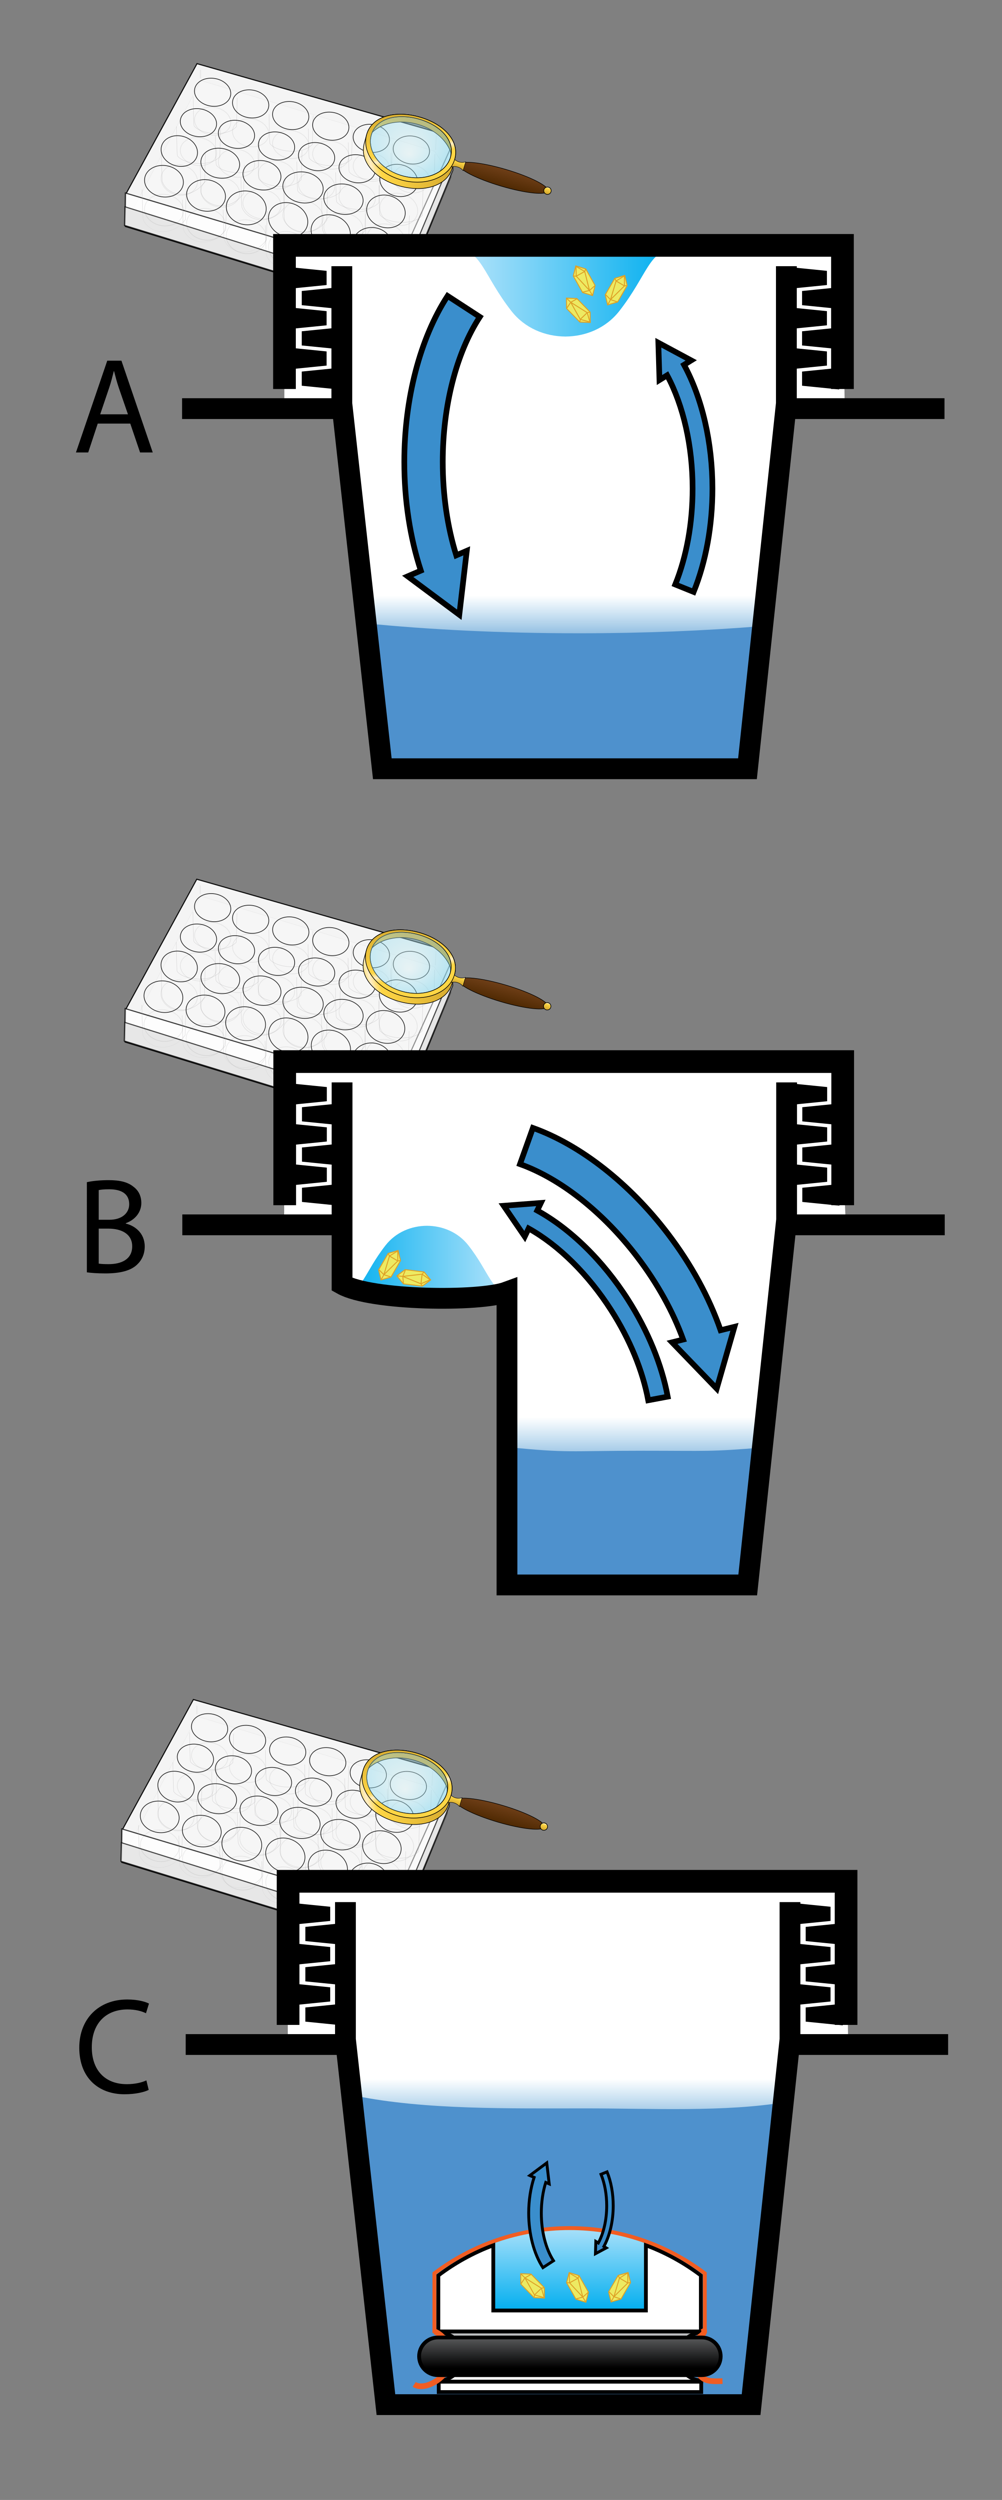 <?xml version="1.0" encoding="utf-8"?>
<!-- Generator: Adobe Illustrator 14.0.0, SVG Export Plug-In  -->
<!DOCTYPE svg PUBLIC "-//W3C//DTD SVG 1.1//EN" "http://www.w3.org/Graphics/SVG/1.1/DTD/svg11.dtd">
<svg version="1.1"
	 xmlns="http://www.w3.org/2000/svg" xmlns:xlink="http://www.w3.org/1999/xlink" xmlns:a="http://ns.adobe.com/AdobeSVGViewerExtensions/3.0/"
	 x="0px" y="0px" width="530px" height="1322px" viewBox="-40.177 -33.311 530 1322"
	 enable-background="new -40.177 -33.311 530 1322" xml:space="preserve">
<rect x="-40.177" y="-33.311" width="530" height="1322" fill="#808080" stroke="none"/>
<defs>
</defs>
<polygon fill="#999999" stroke="#000000" stroke-width="0.192" points="25.547,517.195 65.945,440.559 189.495,477.957 
	197.914,490.292 168.972,561.182 "/>
<line fill="none" stroke="#000000" stroke-width="0.392" x1="190.082" y1="477.173" x2="190.475" y2="469.538"/>
<line fill="none" stroke="#000000" stroke-width="0.587" x1="65.749" y1="434.88" x2="65.749" y2="439.384"/>
<polygon opacity="0.91" fill="#FFFFFF" stroke="#000000" stroke-width="0.587" points="26.278,500.565 26.01,517.731 
	169.436,561.719 197.786,491.555 198.342,476.828 192.646,468.378 63.902,431.632 "/>
<polygon opacity="0.75" fill="#FFFFFF" stroke="#000000" stroke-width="0.587" points="26.01,500.029 160.729,540.351 
	160.656,549.917 169.508,553.405 168.972,561.182 25.742,517.195 "/>
<polygon fill="#FFFFFF" stroke="#000000" stroke-width="0.587" points="160.729,540.351 170.776,536.775 171.742,545.447 
	160.656,549.917 "/>
<polygon fill="#FFFFFF" stroke="#000000" stroke-width="0.587" points="160.656,549.917 171.742,545.447 169.508,553.405 "/>
<polygon opacity="0.41" fill="#FFFFFF" stroke="#000000" stroke-width="0.587" points="169.167,561.182 169.508,553.405 
	171.742,545.447 170.776,536.775 198.072,476.292 198.207,479.913 198.105,491.802 "/>
<path opacity="0.51" fill="none" stroke="#B0AFB0" stroke-width="0.183" d="M125.321,459.078l-0.411,15.332l-0.164,0.124
	c-5.221,5.507-19.119,3.714-22.237-0.576c-0.329-0.452-0.493-15.578-0.493-15.578"/>
<path opacity="0.51" fill="none" stroke="#B0AFB0" stroke-width="0.183" d="M146.076,466.714l-0.411,15.332l-0.165,0.123
	c-5.22,5.508-19.117,3.715-22.236-0.576c-0.328-0.451-0.493-15.577-0.493-15.577"/>
<path opacity="0.51" fill="none" stroke="#B0AFB0" stroke-width="0.183" d="M167.223,473.959l-0.411,15.331l-0.165,0.123
	c-5.22,5.508-19.117,3.715-22.236-0.575c-0.328-0.452-0.493-15.578-0.493-15.578"/>
<path opacity="0.51" fill="none" stroke="#B0AFB0" stroke-width="0.183" d="M189.74,479.442l-0.412,15.331l-0.164,0.123
	c-5.221,5.509-19.118,3.715-22.237-0.575c-0.328-0.452-0.493-15.578-0.493-15.578"/>
<path opacity="0.51" fill="none" stroke="#B0AFB0" stroke-width="0.183" d="M183.475,496.672l-0.412,15.331l-0.164,0.123
	c-5.221,5.508-19.117,3.715-22.237-0.575c-0.328-0.452-0.493-15.578-0.493-15.578"/>
<path opacity="0.51" fill="none" stroke="#B0AFB0" stroke-width="0.183" d="M160.564,489.819l-0.41,15.332l-0.164,0.123
	c-5.221,5.508-19.119,3.715-22.237-0.576c-0.329-0.452-0.493-15.577-0.493-15.577"/>
<path opacity="0.51" fill="none" stroke="#B0AFB0" stroke-width="0.183" d="M140.006,484.141l-0.41,15.331l-0.164,0.123
	c-5.221,5.508-19.119,3.715-22.238-0.575c-0.328-0.452-0.492-15.578-0.492-15.578"/>
<path opacity="0.51" fill="none" stroke="#B0AFB0" stroke-width="0.183" d="M119.447,477.679l-0.41,15.332l-0.165,0.123
	c-5.221,5.508-19.118,3.714-22.237-0.575c-0.328-0.452-0.493-15.579-0.493-15.579"/>
<path opacity="0.51" fill="none" stroke="#B0AFB0" stroke-width="0.183" d="M96.93,470.434l-0.41,15.332l-0.165,0.123
	c-5.22,5.508-19.118,3.715-22.237-0.575c-0.328-0.452-0.492-15.578-0.492-15.578"/>
<path opacity="0.51" fill="none" stroke="#B0AFB0" stroke-width="0.183" d="M76.371,465.54l-0.411,15.332l-0.165,0.123
	c-5.22,5.508-19.117,3.714-22.236-0.575c-0.328-0.452-0.492-15.578-0.492-15.578"/>
<path opacity="0.51" fill="none" stroke="#B0AFB0" stroke-width="0.183" d="M85.182,449.68l-0.41,15.331l-0.165,0.124
	c-5.22,5.507-19.118,3.714-22.236-0.576c-0.329-0.452-0.493-15.578-0.493-15.578"/>
<path opacity="0.51" fill="none" stroke="#B0AFB0" stroke-width="0.183" d="M88.902,485.12l-0.411,15.332l-0.164,0.123
	c-7.109,9.493-19.642,7.144-22.237-0.575c-0.178-0.53-0.493-15.579-0.493-15.579"/>
<path opacity="0.51" fill="none" stroke="#B0AFB0" stroke-width="0.183" d="M110.439,492.56l-0.41,15.332l-0.164,0.123
	c-7.109,9.493-19.641,7.144-22.237-0.575c-0.179-0.53-0.493-15.578-0.493-15.578"/>
<path opacity="0.51" fill="none" stroke="#B0AFB0" stroke-width="0.183" d="M132.957,499.217l-0.41,15.332l-0.165,0.123
	c-7.108,9.493-19.64,7.144-22.237-0.575c-0.178-0.53-0.493-15.579-0.493-15.579"/>
<path opacity="0.51" fill="none" stroke="#B0AFB0" stroke-width="0.183" d="M153.125,504.7l-0.411,15.332l-0.165,0.123
	c-7.108,9.493-19.641,7.144-22.236-0.575c-0.178-0.53-0.494-15.579-0.494-15.579"/>
<path opacity="0.51" fill="none" stroke="#B0AFB0" stroke-width="0.183" d="M176.229,511.945l-0.41,15.331l-0.164,0.124
	c-7.109,9.493-19.641,7.143-22.237-0.576c-0.179-0.53-0.493-15.578-0.493-15.578"/>
<path opacity="0.51" fill="none" stroke="#B0AFB0" stroke-width="0.183" d="M68.344,479.05l-0.411,15.331l-0.165,0.124
	c-7.109,9.493-19.641,7.143-22.236-0.576c-0.178-0.53-0.494-15.578-0.494-15.578"/>
<path opacity="0.51" fill="none" stroke="#B0AFB0" stroke-width="0.183" d="M58.162,498.826l-0.412,15.332l-0.164,0.123
	c-7.109,9.493-19.641,7.144-22.236-0.575c-0.179-0.53-0.494-15.579-0.494-15.579"/>
<path opacity="0.51" fill="none" stroke="#B0AFB0" stroke-width="0.183" d="M79.504,504.308l-0.411,15.332l-0.164,0.123
	c-7.109,9.493-19.642,7.144-22.237-0.575c-0.178-0.53-0.493-15.578-0.493-15.578"/>
<path opacity="0.51" fill="none" stroke="#B0AFB0" stroke-width="0.183" d="M101.042,509.595l-0.411,15.331l-0.164,0.124
	c-7.109,9.492-19.641,7.143-22.237-0.576c-0.179-0.529-0.493-15.578-0.493-15.578"/>
<path opacity="0.51" fill="none" stroke="#B0AFB0" stroke-width="0.183" d="M123.363,517.819l-0.41,15.331l-0.165,0.123
	c-7.109,9.494-19.641,7.144-22.237-0.575c-0.179-0.53-0.493-15.578-0.493-15.578"/>
<path opacity="0.51" fill="none" stroke="#B0AFB0" stroke-width="0.183" d="M145.293,526.434l-0.411,15.331l-0.165,0.123
	c-7.108,9.493-19.641,7.145-22.236-0.575c-0.178-0.529-0.493-15.578-0.493-15.578"/>
<path opacity="0.51" fill="none" stroke="#B0AFB0" stroke-width="0.183" d="M167.811,532.503l-0.412,15.331l-0.164,0.124
	c-7.109,9.493-19.641,7.144-22.237-0.576c-0.178-0.529-0.493-15.577-0.493-15.577"/>
<polygon opacity="0.69" fill="#DEDDDD" stroke="#000000" stroke-width="0.587" points="25.807,507.327 160.125,549.423 
	169.328,553.144 168.972,561.182 25.547,517.195 "/>
<polygon opacity="0.69" fill="#DEDDDD" stroke="#000000" stroke-width="0.587" points="169.328,553.144 171.678,545.899 
	199.09,480.698 199.285,487.942 168.972,561.182 "/>
<ellipse transform="matrix(0.986 0.165 -0.165 0.986 77.418 -5.573)" opacity="0.07" fill="none" stroke="#000000" stroke-width="0.392" cx="72.174" cy="462.06" rx="9.656" ry="7.376"/>
<ellipse transform="matrix(0.986 0.165 -0.165 0.986 78.7 -8.815)" opacity="0.07" fill="none" stroke="#000000" stroke-width="0.392" cx="92.29" cy="468.229" rx="9.655" ry="7.376"/>
<ellipse transform="matrix(0.986 0.165 -0.165 0.986 80.012 -12.234)" opacity="0.07" fill="none" stroke="#000000" stroke-width="0.392" cx="113.479" cy="474.398" rx="9.655" ry="7.375"/>
<ellipse transform="matrix(0.986 0.165 -0.165 0.986 81.235 -15.661)" opacity="0.07" fill="none" stroke="#000000" stroke-width="0.392" cx="134.669" cy="480.031" rx="9.655" ry="7.376"/>
<ellipse transform="matrix(0.986 0.165 -0.165 0.986 82.591 -19.12)" opacity="0.07" fill="none" stroke="#000000" stroke-width="0.392" cx="156.126" cy="486.468" rx="9.656" ry="7.376"/>
<ellipse transform="matrix(0.986 0.165 -0.165 0.986 79.961 -4.11)" opacity="0.07" fill="none" stroke="#000000" stroke-width="0.392" cx="64.663" cy="478.153" rx="9.655" ry="7.376"/>
<ellipse transform="matrix(0.986 0.165 -0.165 0.986 81.254 -7.352)" opacity="0.07" fill="none" stroke="#000000" stroke-width="0.392" cx="84.78" cy="484.322" rx="9.656" ry="7.376"/>
<ellipse transform="matrix(0.986 0.165 -0.165 0.986 83.66 -5.722)" opacity="0.07" fill="none" stroke="#000000" stroke-width="0.392" cx="76.197" cy="499.61" rx="10.318" ry="7.883"/>
<ellipse transform="matrix(0.986 0.165 -0.165 0.986 82.541 -10.769)" opacity="0.07" fill="none" stroke="#000000" stroke-width="0.392" cx="105.969" cy="490.491" rx="9.656" ry="7.375"/>
<ellipse transform="matrix(0.986 0.165 -0.165 0.986 85.015 -9.28)" opacity="0.07" fill="none" stroke="#000000" stroke-width="0.392" cx="98.25" cy="505.988" rx="10.12" ry="7.731"/>
<ellipse transform="matrix(0.986 0.165 -0.165 0.986 86.401 -12.786)" opacity="0.07" fill="none" stroke="#000000" stroke-width="0.392" cx="119.975" cy="512.426" rx="10.738" ry="8.171"/>
<ellipse transform="matrix(0.986 0.165 -0.165 0.986 83.789 -14.197)" opacity="0.07" fill="none" stroke="#000000" stroke-width="0.392" cx="127.159" cy="496.124" rx="9.656" ry="7.377"/>
<ellipse transform="matrix(0.986 0.165 -0.165 0.986 85.153 -17.657)" opacity="0.07" fill="none" stroke="#000000" stroke-width="0.392" cx="148.616" cy="502.561" rx="9.655" ry="7.376"/>
<ellipse transform="matrix(0.986 0.165 -0.165 0.986 87.707 -16.237)" opacity="0.07" fill="none" stroke="#000000" stroke-width="0.392" cx="141.375" cy="518.654" rx="10.462" ry="7.991"/>
<ellipse transform="matrix(0.986 0.165 -0.165 0.986 83.907 -22.54)" opacity="0.07" fill="none" stroke="#000000" stroke-width="0.392" cx="177.315" cy="492.636" rx="9.655" ry="7.377"/>
<ellipse transform="matrix(0.934 0.356 -0.356 0.934 199.935 -12.777)" opacity="0.07" fill="none" stroke="#000000" stroke-width="0.392" cx="134.631" cy="536.028" rx="10.595" ry="8.903"/>
<ellipse transform="matrix(0.934 0.356 -0.356 0.934 196.183 -5.164)" opacity="0.07" fill="none" stroke="#000000" stroke-width="0.392" cx="112.1" cy="529.591" rx="10.595" ry="8.902"/>
<ellipse transform="matrix(0.986 0.169 -0.169 0.986 89.425 -7.679)" opacity="0.07" fill="none" stroke="#000000" stroke-width="0.392" cx="89.961" cy="523.103" rx="10.595" ry="8.903"/>
<ellipse transform="matrix(0.994 0.108 -0.108 0.994 59.458 -13.731)" opacity="0.07" fill="none" stroke="#000000" stroke-width="0.392" cx="156.637" cy="542.675" rx="10.442" ry="9.12"/>
<ellipse transform="matrix(0.962 0.273 -0.273 0.962 149.422 -24.791)" opacity="0.07" fill="none" stroke="#000000" stroke-width="0.392" cx="163.877" cy="525.021" rx="10.327" ry="8.536"/>
<ellipse transform="matrix(0.962 0.273 -0.273 0.962 145.189 -27.254)" opacity="0.07" fill="none" stroke="#000000" stroke-width="0.392" cx="170.632" cy="508.641" rx="10.162" ry="8.398"/>
<ellipse transform="matrix(0.988 0.154 -0.154 0.988 78.757 -1.094)" opacity="0.07" fill="none" stroke="#000000" stroke-width="0.392" cx="46.456" cy="509.069" rx="10.32" ry="8.315"/>
<ellipse transform="matrix(0.988 0.154 -0.154 0.988 80.196 -4.424)" opacity="0.07" fill="none" stroke="#000000" stroke-width="0.392" cx="68.718" cy="516.58" rx="10.321" ry="8.315"/>
<ellipse transform="matrix(0.964 0.265 -0.265 0.964 132.698 3.188)" opacity="0.07" fill="none" stroke="#000000" stroke-width="0.392" cx="54.538" cy="493.148" rx="9.746" ry="8.002"/>
<ellipse transform="matrix(0.986 0.165 -0.165 0.986 74.87 -5.784)" opacity="0.79" fill="none" stroke="#000000" stroke-width="0.392" cx="72.174" cy="446.788" rx="9.656" ry="7.375"/>
<ellipse transform="matrix(0.986 0.165 -0.165 0.986 76.151 -9.025)" opacity="0.79" fill="none" stroke="#000000" stroke-width="0.392" cx="92.29" cy="452.956" rx="9.655" ry="7.376"/>
<ellipse transform="matrix(0.986 0.165 -0.165 0.986 77.486 -12.444)" opacity="0.79" fill="none" stroke="#000000" stroke-width="0.392" cx="113.479" cy="459.125" rx="9.655" ry="7.376"/>
<ellipse transform="matrix(0.986 0.165 -0.165 0.986 78.71 -15.871)" opacity="0.79" fill="none" stroke="#000000" stroke-width="0.392" cx="134.669" cy="464.758" rx="9.655" ry="7.376"/>
<ellipse transform="matrix(0.986 0.165 -0.165 0.986 80.066 -19.33)" opacity="0.79" fill="none" stroke="#000000" stroke-width="0.392" cx="156.126" cy="471.196" rx="9.656" ry="7.376"/>
<ellipse transform="matrix(0.986 0.165 -0.165 0.986 77.435 -4.32)" opacity="0.79" fill="none" stroke="#000000" stroke-width="0.392" cx="64.663" cy="462.88" rx="9.655" ry="7.376"/>
<ellipse transform="matrix(0.986 0.165 -0.165 0.986 78.728 -7.562)" opacity="0.79" fill="none" stroke="#000000" stroke-width="0.392" cx="84.78" cy="469.049" rx="9.656" ry="7.376"/>
<ellipse transform="matrix(0.986 0.165 -0.165 0.986 81.157 -5.932)" opacity="0.79" fill="none" stroke="#000000" stroke-width="0.392" cx="76.197" cy="484.338" rx="10.318" ry="7.882"/>
<ellipse transform="matrix(0.986 0.165 -0.165 0.986 80.016 -10.98)" opacity="0.79" fill="none" stroke="#000000" stroke-width="0.392" cx="105.969" cy="475.219" rx="9.656" ry="7.376"/>
<ellipse transform="matrix(0.986 0.165 -0.165 0.986 82.49 -9.491)" opacity="0.79" fill="none" stroke="#000000" stroke-width="0.392" cx="98.25" cy="490.716" rx="10.12" ry="7.731"/>
<ellipse transform="matrix(0.986 0.165 -0.165 0.986 83.875 -12.996)" opacity="0.79" fill="none" stroke="#000000" stroke-width="0.392" cx="119.975" cy="497.153" rx="10.738" ry="8.171"/>
<ellipse transform="matrix(0.986 0.165 -0.165 0.986 81.263 -14.407)" opacity="0.79" fill="none" stroke="#000000" stroke-width="0.392" cx="127.159" cy="480.851" rx="9.656" ry="7.376"/>
<ellipse transform="matrix(0.986 0.165 -0.165 0.986 82.627 -17.867)" opacity="0.79" fill="none" stroke="#000000" stroke-width="0.392" cx="148.616" cy="487.289" rx="9.655" ry="7.376"/>
<ellipse transform="matrix(0.986 0.165 -0.165 0.986 85.181 -16.447)" opacity="0.79" fill="none" stroke="#000000" stroke-width="0.392" cx="141.375" cy="503.382" rx="10.462" ry="7.992"/>
<ellipse transform="matrix(0.986 0.165 -0.165 0.986 81.381 -22.75)" opacity="0.79" fill="none" stroke="#000000" stroke-width="0.392" cx="177.315" cy="477.364" rx="9.655" ry="7.376"/>
<ellipse transform="matrix(0.934 0.356 -0.356 0.934 194.491 -13.78)" opacity="0.79" fill="none" stroke="#000000" stroke-width="0.392" cx="134.631" cy="520.756" rx="10.595" ry="8.903"/>
<ellipse transform="matrix(0.934 0.356 -0.356 0.934 190.738 -6.168)" opacity="0.79" fill="none" stroke="#000000" stroke-width="0.392" cx="112.1" cy="514.319" rx="10.595" ry="8.902"/>
<ellipse transform="matrix(0.986 0.169 -0.169 0.986 86.852 -7.897)" opacity="0.79" fill="none" stroke="#000000" stroke-width="0.392" cx="89.961" cy="507.831" rx="10.595" ry="8.903"/>
<ellipse transform="matrix(0.994 0.108 -0.108 0.994 57.81 -13.82)" opacity="0.79" fill="none" stroke="#000000" stroke-width="0.392" cx="156.637" cy="527.402" rx="10.442" ry="9.12"/>
<ellipse transform="matrix(0.962 0.273 -0.273 0.962 145.256 -25.371)" opacity="0.79" fill="none" stroke="#000000" stroke-width="0.392" cx="163.877" cy="509.749" rx="10.327" ry="8.536"/>
<ellipse transform="matrix(0.962 0.273 -0.273 0.962 141.048 -27.834)" opacity="0.79" fill="none" stroke="#000000" stroke-width="0.392" cx="170.632" cy="493.369" rx="10.162" ry="8.398"/>
<ellipse transform="matrix(0.988 0.154 -0.154 0.988 76.411 -1.275)" opacity="0.79" fill="none" stroke="#000000" stroke-width="0.392" cx="46.456" cy="493.797" rx="10.32" ry="8.315"/>
<ellipse transform="matrix(0.988 0.154 -0.154 0.988 77.849 -4.606)" opacity="0.79" fill="none" stroke="#000000" stroke-width="0.392" cx="68.718" cy="501.307" rx="10.321" ry="8.315"/>
<ellipse transform="matrix(0.964 0.265 -0.265 0.964 128.672 2.646)" opacity="0.79" fill="none" stroke="#000000" stroke-width="0.392" cx="54.538" cy="477.875" rx="9.746" ry="8.003"/>
<linearGradient id="SVGID_1_" gradientUnits="userSpaceOnUse" x1="1382.723" y1="148.918" x2="1407.418" y2="187.477" gradientTransform="matrix(-0.414 0.91 -0.91 -0.414 884.218 -722.754)">
	<stop  offset="0" style="stop-color:#CFA32B"/>
	<stop  offset="0.81" style="stop-color:#FFD645"/>
	<stop  offset="0.896" style="stop-color:#FFEEC6"/>
	<stop  offset="0.988" style="stop-color:#FFD645"/>
</linearGradient>
<path fill="url(#SVGID_1_)" stroke="#000000" stroke-width="0.321" d="M180.285,463.604c12.709,3.491,20.881,14.067,18.256,23.623
	l1.236-4.5c2.625-9.555-5.916-18.791-18.623-22.282s-24.77,0.085-27.395,9.641l-1.234,4.5
	C155.15,465.029,167.578,460.113,180.285,463.604z"/>
<linearGradient id="SVGID_2_" gradientUnits="userSpaceOnUse" x1="21.359" y1="351.913" x2="-10.702" y2="310.32" gradientTransform="matrix(0.414 -0.91 0.91 0.414 -128.018 345.96)">
	<stop  offset="0" style="stop-color:#CFA32B"/>
	<stop  offset="0.81" style="stop-color:#FFD645"/>
	<stop  offset="0.896" style="stop-color:#FFEEC6"/>
	<stop  offset="0.988" style="stop-color:#FFD645"/>
</linearGradient>
<path fill="url(#SVGID_2_)" stroke="#000000" stroke-width="0.325" d="M181.289,459.763c-12.879-3.538-25.018-0.227-27.678,9.458
	l-1.254,4.561c-2.66,9.686,5.996,19.047,18.875,22.585c12.881,3.538,25.104-0.087,27.766-9.771l1.252-4.561
	C202.91,472.35,194.168,463.301,181.289,459.763z M198.039,480.956c-2.395,8.716-13.732,13.2-25.324,10.016
	c-11.59-3.184-19.047-12.832-16.65-21.548c2.393-8.716,13.318-11.696,24.91-8.513C192.564,464.095,200.434,472.239,198.039,480.956z
	"/>
<linearGradient id="SVGID_3_" gradientUnits="userSpaceOnUse" x1="8.515" y1="383.691" x2="19.32" y2="381.823" gradientTransform="matrix(0.414 -0.91 0.91 0.414 -128.018 345.96)">
	<stop  offset="0" style="stop-color:#4D2801"/>
	<stop  offset="1" style="stop-color:#72411A"/>
</linearGradient>
<path fill="url(#SVGID_3_)" stroke="#000000" stroke-width="0.292" d="M227.391,487.61c12.971,3.837,22.904,8.919,22.186,11.349
	c-0.719,2.432-11.818,1.291-24.789-2.546s-22.904-8.918-22.186-11.349C203.32,482.632,214.418,483.773,227.391,487.61z"/>
<linearGradient id="SVGID_4_" gradientUnits="userSpaceOnUse" x1="83.518" y1="319.843" x2="87.416" y2="319.843" gradientTransform="matrix(0.284 -0.959 0.959 0.284 -81.669 490.043)">
	<stop  offset="0" style="stop-color:#CFA32B"/>
	<stop  offset="0.81" style="stop-color:#FFD645"/>
	<stop  offset="0.896" style="stop-color:#FFEEC6"/>
	<stop  offset="0.988" style="stop-color:#FFD645"/>
</linearGradient>
<circle fill="url(#SVGID_4_)" stroke="#000000" stroke-width="0.325" cx="249.275" cy="498.828" r="1.95"/>
<linearGradient id="SVGID_5_" gradientUnits="userSpaceOnUse" x1="82.992" y1="270.735" x2="87.831" y2="270.735" gradientTransform="matrix(0.284 -0.959 0.959 0.284 -81.669 490.043)">
	<stop  offset="0" style="stop-color:#CFA32B"/>
	<stop  offset="0.81" style="stop-color:#FFD645"/>
	<stop  offset="0.896" style="stop-color:#FFEEC6"/>
	<stop  offset="0.988" style="stop-color:#FFD645"/>
</linearGradient>
<path fill="url(#SVGID_5_)" stroke="#000000" stroke-width="0.216" d="M198.355,486.245c1.035-0.312,2.201-0.331,3.354,0.009
	c1.213,0.36,2.223,1.062,2.93,1.95l1.373-4.641c-1.078,0.36-2.305,0.401-3.52,0.042c-1.152-0.34-2.119-0.99-2.818-1.815
	L198.355,486.245z"/>
<linearGradient id="SVGID_6_" gradientUnits="userSpaceOnUse" x1="28.476" y1="315.028" x2="2.728" y2="335.54" gradientTransform="matrix(0.414 -0.91 0.91 0.414 -128.018 345.96)">
	<stop  offset="0" style="stop-color:#CFA32B"/>
	<stop  offset="0.81" style="stop-color:#FFD645"/>
	<stop  offset="0.896" style="stop-color:#FFEEC6"/>
	<stop  offset="0.988" style="stop-color:#FFD645"/>
</linearGradient>
<path fill="url(#SVGID_6_)" stroke="#000000" stroke-width="0.325" d="M181.289,459.763c-12.879-3.538-25.018-0.227-27.678,9.458
	c-2.662,9.686,5.623,20.404,18.502,23.943c12.879,3.537,25.477-1.445,28.137-11.13S194.168,463.301,181.289,459.763z
	 M198.039,480.956c-2.395,8.716-13.732,13.2-25.324,10.016c-11.59-3.184-19.047-12.832-16.65-21.548
	c2.393-8.716,13.318-11.696,24.91-8.513C192.564,464.095,200.434,472.239,198.039,480.956z"/>
<radialGradient id="SVGID_7_" cx="-33.037" cy="800.935" r="32.014" fx="-26.468" fy="813.548" gradientTransform="matrix(0.964 0.265 -0.265 0.964 417.195 -297.861)" gradientUnits="userSpaceOnUse">
	<stop  offset="0" style="stop-color:#D5EEF1"/>
	<stop  offset="1" style="stop-color:#54C9EB"/>
</radialGradient>
<path opacity="0.44" fill="url(#SVGID_7_)" d="M197.842,480.866c-2.395,8.716-13.732,13.2-25.324,10.017
	c-11.59-3.185-19.047-12.832-16.65-21.549c2.393-8.716,13.318-11.696,24.91-8.513C192.367,464.006,200.236,472.149,197.842,480.866z
	"/>
<polygon fill="#FFFFFF" points="140.755,645.866 166.603,652.651 192.624,653.286 216.742,653.286 227.984,649.866 227.984,804.831 
	354.468,802.434 376.26,614.396 407.146,612.667 403.338,528.889 110.422,528.072 110.116,613.936 139.312,613.936 "/>
<linearGradient id="SVGID_8_" gradientUnits="userSpaceOnUse" x1="297.901" y1="716.04" x2="297.901" y2="755.133">
	<stop  offset="0" style="stop-color:#479ED7;stop-opacity:0"/>
	<stop  offset="1" style="stop-color:#387EC1"/>
</linearGradient>
<polyline fill="url(#SVGID_8_)" points="226.202,673.7 369.868,673.2 363.536,738.532 225.935,736.645 "/>
<linearGradient id="SVGID_9_" gradientUnits="userSpaceOnUse" x1="807.569" y1="842.214" x2="895.565" y2="842.214" gradientTransform="matrix(-1 0 0 -1 1037.224 1474.784)">
	<stop  offset="0" style="stop-color:#B9E5FB"/>
	<stop  offset="1" style="stop-color:#00AEEF"/>
</linearGradient>
<path fill="url(#SVGID_9_)" d="M141.659,650.249c9.869,0,10.735-10.477,22.073-24.982c5.529-7.074,13.757-10.314,21.864-10.375h0.12
	c8.106,0.061,16.334,3.301,21.864,10.375c11.337,14.506,12.204,24.982,22.073,24.982H141.659z"/>
<path fill="#4E91CD" d="M300.204,733.866c-40.875,0-38.929,1.369-72.668-2l1.783,75.633h126.83l8.032-75.412
	C334.598,734.516,334.556,733.866,300.204,733.866z"/>
<path fill="#FFFFFF" stroke="#000000" stroke-width="11" d="M139.534,614.396c-35.662,0-65.673,0-83.274,0"/>
<path fill="#FFFFFF" stroke="#000000" stroke-width="11" d="M376.26,614.396c17.601,0,47.611,0,83.273,0"/>
<polygon points="132.695,549.031 113.08,551 113.08,539.571 132.695,541.539 "/>
<polygon points="119.552,559.683 139.166,561.652 139.166,550.222 119.552,552.191 "/>
<polygon points="132.695,570.335 113.08,572.303 113.08,560.875 132.695,562.843 "/>
<polygon points="119.552,580.988 139.166,582.956 139.166,571.527 119.552,573.496 "/>
<polygon points="132.695,591.638 113.08,593.607 113.08,582.179 132.695,584.146 "/>
<polygon points="119.552,602.291 139.166,604.259 139.166,592.831 119.552,594.798 "/>
<polygon points="397.342,549.031 377.727,551 377.727,539.571 397.342,541.539 "/>
<polygon points="384.199,559.683 403.813,561.652 403.813,550.222 384.199,552.191 "/>
<polygon points="397.342,570.335 377.727,572.303 377.727,560.875 397.342,562.843 "/>
<polygon points="384.199,580.988 403.813,582.956 403.813,571.527 384.199,573.496 "/>
<polygon points="397.342,591.638 377.727,593.607 377.727,582.179 397.342,584.146 "/>
<polygon points="384.199,602.291 403.813,604.259 403.813,592.831 384.199,594.798 "/>
<path fill="none" stroke="#000000" stroke-width="11" d="M375.894,539.078v72.603l-20.572,193.15H227.984c0,0,0-146.299,0-154.965
	c-14.449,5.334-71.782,4.666-87.229-4c0-2,0-106.788,0-106.788"/>
<polyline fill="none" stroke="#000000" stroke-width="12" points="110.422,604.019 110.422,528.072 405.56,528.072 405.56,604.019 
	"/>
<path fill="#3A8ECC" stroke="#000000" stroke-width="3" d="M296.919,631.418c-17.936-23.547-40.553-41.453-62.055-49.127
	l6.836-19.148c25.114,8.961,51.136,29.357,71.395,55.956c12.326,16.181,21.844,33.649,27.887,51.038l7.34-1.824l-9.398,32.707
	l-23.626-24.494l5.873-1.461C315.807,660.274,307.54,645.364,296.919,631.418z"/>
<path fill="#3A8ECC" stroke="#000000" stroke-width="3" d="M243.992,606.832l1.925-4.016l-19.672,1.502l11.138,16.287l2.06-4.291
	c15.893,8.872,31.524,24.276,43.637,43.206c9.894,15.459,16.677,31.938,19.619,47.656l10.312-1.928
	c-3.186-17.031-10.479-34.801-21.093-51.385C278.766,633.309,261.58,616.516,243.992,606.832z"/>
<polygon fill="#EDEA62" stroke="#DEA126" stroke-width="0.5" points="166.628,641.987 161.363,643.538 160.093,638.198 
	165.131,629.51 170.397,627.961 171.666,633.301 "/>
<polyline fill="#EDEA62" stroke="#DEA126" stroke-width="0.5" points="165.131,629.51 165.829,630.897 170.24,633.499 
	171.507,633.297 "/>
<polygon fill="none" stroke="#DEA126" stroke-width="0.5" points="170.24,633.499 170.204,628.198 165.829,630.897 162.875,640.764 
	"/>
<polyline fill="none" stroke="#DEA126" stroke-width="0.5" points="160.298,638.161 162.875,640.764 166.628,641.987 "/>
<line fill="#EDEA62" stroke="#DEA126" stroke-width="0.5" x1="162.875" y1="640.764" x2="161.363" y2="643.538"/>
<polygon fill="#EDEA62" stroke="#DEA126" stroke-width="0.5" points="173.235,645.602 169.735,641.375 174.142,638.1 
	184.112,639.305 187.612,643.534 183.207,646.805 "/>
<polyline fill="#EDEA62" stroke="#DEA126" stroke-width="0.5" points="184.112,639.305 183.112,640.493 182.462,645.573 
	183.147,646.657 "/>
<polygon fill="none" stroke="#DEA126" stroke-width="0.5" points="182.462,645.573 187.317,643.45 183.112,640.493 172.88,641.67 
	"/>
<polyline fill="none" stroke="#DEA126" stroke-width="0.5" points="174.255,638.276 172.88,641.67 173.235,645.602 "/>
<line fill="#EDEA62" stroke="#DEA126" stroke-width="0.5" x1="172.88" y1="641.67" x2="169.735" y2="641.375"/>
<polygon fill="#999999" stroke="#000000" stroke-width="0.192" points="25.673,85.908 66.072,9.273 189.622,46.671 198.041,59.006 
	169.098,129.896 "/>
<line fill="none" stroke="#000000" stroke-width="0.392" x1="190.209" y1="45.888" x2="190.601" y2="38.252"/>
<line fill="none" stroke="#000000" stroke-width="0.587" x1="65.875" y1="3.595" x2="65.875" y2="8.098"/>
<polygon opacity="0.91" fill="#FFFFFF" stroke="#000000" stroke-width="0.587" points="26.405,69.279 26.137,86.445 
	169.562,130.433 197.913,60.27 198.468,45.542 192.773,37.093 64.028,0.347 "/>
<polygon opacity="0.75" fill="#FFFFFF" stroke="#000000" stroke-width="0.587" points="26.137,68.742 160.855,109.065 
	160.783,118.632 169.634,122.118 169.098,129.896 25.868,85.908 "/>
<polygon fill="#FFFFFF" stroke="#000000" stroke-width="0.587" points="160.855,109.065 170.903,105.489 171.869,114.161 
	160.783,118.632 "/>
<polygon fill="#FFFFFF" stroke="#000000" stroke-width="0.587" points="160.783,118.632 171.869,114.161 169.634,122.118 "/>
<polygon opacity="0.41" fill="#FFFFFF" stroke="#000000" stroke-width="0.587" points="169.293,129.896 169.634,122.118 
	171.869,114.161 170.903,105.489 198.199,45.006 198.334,48.627 198.231,60.517 "/>
<path opacity="0.51" fill="none" stroke="#B0AFB0" stroke-width="0.183" d="M125.448,27.792l-0.411,15.332l-0.165,0.124
	c-5.221,5.507-19.119,3.713-22.237-0.576c-0.329-0.452-0.493-15.578-0.493-15.578"/>
<path opacity="0.51" fill="none" stroke="#B0AFB0" stroke-width="0.183" d="M146.203,35.429l-0.411,15.331l-0.165,0.124
	c-5.22,5.508-19.118,3.714-22.237-0.576c-0.329-0.451-0.493-15.577-0.493-15.577"/>
<path opacity="0.51" fill="none" stroke="#B0AFB0" stroke-width="0.183" d="M167.349,42.674l-0.411,15.331l-0.165,0.123
	c-5.22,5.508-19.118,3.714-22.237-0.575c-0.328-0.452-0.493-15.578-0.493-15.578"/>
<path opacity="0.51" fill="none" stroke="#B0AFB0" stroke-width="0.183" d="M189.866,48.156l-0.412,15.331l-0.164,0.123
	c-5.22,5.509-19.118,3.715-22.237-0.575c-0.328-0.452-0.493-15.578-0.493-15.578"/>
<path opacity="0.51" fill="none" stroke="#B0AFB0" stroke-width="0.183" d="M183.601,65.387l-0.411,15.331l-0.165,0.123
	c-5.22,5.508-19.118,3.715-22.237-0.575c-0.328-0.453-0.493-15.578-0.493-15.578"/>
<path opacity="0.51" fill="none" stroke="#B0AFB0" stroke-width="0.183" d="M160.691,58.533l-0.411,15.332l-0.165,0.123
	c-5.22,5.508-19.118,3.715-22.237-0.576c-0.329-0.452-0.493-15.578-0.493-15.578"/>
<path opacity="0.51" fill="none" stroke="#B0AFB0" stroke-width="0.183" d="M140.133,52.855l-0.411,15.331l-0.164,0.123
	c-5.221,5.508-19.119,3.714-22.237-0.575c-0.329-0.452-0.493-15.578-0.493-15.578"/>
<path opacity="0.51" fill="none" stroke="#B0AFB0" stroke-width="0.183" d="M119.574,46.394l-0.411,15.331l-0.165,0.124
	c-5.221,5.507-19.119,3.714-22.237-0.575c-0.329-0.453-0.493-15.579-0.493-15.579"/>
<path opacity="0.51" fill="none" stroke="#B0AFB0" stroke-width="0.183" d="M97.057,39.148L96.646,54.48l-0.165,0.123
	c-5.22,5.508-19.118,3.715-22.237-0.575c-0.329-0.452-0.493-15.578-0.493-15.578"/>
<path opacity="0.51" fill="none" stroke="#B0AFB0" stroke-width="0.183" d="M76.498,34.254l-0.411,15.332l-0.165,0.123
	c-5.22,5.508-19.118,3.714-22.237-0.576c-0.328-0.451-0.492-15.578-0.492-15.578"/>
<path opacity="0.51" fill="none" stroke="#B0AFB0" stroke-width="0.183" d="M85.309,18.395l-0.411,15.331l-0.165,0.124
	c-5.22,5.507-19.118,3.714-22.236-0.576c-0.329-0.452-0.494-15.578-0.494-15.578"/>
<path opacity="0.51" fill="none" stroke="#B0AFB0" stroke-width="0.183" d="M89.029,53.834l-0.411,15.332l-0.164,0.123
	c-7.109,9.493-19.641,7.144-22.237-0.576c-0.178-0.529-0.493-15.578-0.493-15.578"/>
<path opacity="0.51" fill="none" stroke="#B0AFB0" stroke-width="0.183" d="M110.566,61.274l-0.411,15.332l-0.165,0.122
	c-7.109,9.494-19.641,7.145-22.237-0.574c-0.178-0.53-0.493-15.578-0.493-15.578"/>
<path opacity="0.51" fill="none" stroke="#B0AFB0" stroke-width="0.183" d="M133.083,67.932l-0.411,15.332l-0.165,0.123
	c-7.109,9.493-19.64,7.143-22.237-0.576c-0.178-0.529-0.494-15.578-0.494-15.578"/>
<path opacity="0.51" fill="none" stroke="#B0AFB0" stroke-width="0.183" d="M153.251,73.414l-0.411,15.332l-0.165,0.123
	c-7.109,9.493-19.641,7.144-22.237-0.576c-0.178-0.529-0.494-15.578-0.494-15.578"/>
<path opacity="0.51" fill="none" stroke="#B0AFB0" stroke-width="0.183" d="M176.355,80.658l-0.411,15.332l-0.165,0.124
	c-7.109,9.492-19.641,7.143-22.237-0.576c-0.178-0.53-0.494-15.579-0.494-15.579"/>
<path opacity="0.51" fill="none" stroke="#B0AFB0" stroke-width="0.183" d="M68.47,47.764l-0.411,15.332l-0.165,0.123
	c-7.109,9.494-19.641,7.144-22.237-0.575c-0.178-0.53-0.493-15.578-0.493-15.578"/>
<path opacity="0.51" fill="none" stroke="#B0AFB0" stroke-width="0.183" d="M58.288,67.54l-0.411,15.331l-0.165,0.124
	c-7.109,9.493-19.64,7.144-22.236-0.575c-0.179-0.53-0.494-15.579-0.494-15.579"/>
<path opacity="0.51" fill="none" stroke="#B0AFB0" stroke-width="0.183" d="M79.63,73.021l-0.411,15.333l-0.164,0.123
	c-7.109,9.493-19.641,7.144-22.237-0.575c-0.178-0.53-0.493-15.578-0.493-15.578"/>
<path opacity="0.51" fill="none" stroke="#B0AFB0" stroke-width="0.183" d="M101.168,78.309l-0.411,15.332l-0.165,0.123
	c-7.109,9.493-19.64,7.144-22.237-0.575c-0.178-0.53-0.494-15.579-0.494-15.579"/>
<path opacity="0.51" fill="none" stroke="#B0AFB0" stroke-width="0.183" d="M123.49,86.533l-0.411,15.331l-0.165,0.123
	c-7.109,9.494-19.641,7.144-22.237-0.575c-0.179-0.53-0.493-15.578-0.493-15.578"/>
<path opacity="0.51" fill="none" stroke="#B0AFB0" stroke-width="0.183" d="M145.419,95.148l-0.411,15.331l-0.165,0.123
	c-7.109,9.493-19.641,7.145-22.237-0.575c-0.178-0.53-0.493-15.578-0.493-15.578"/>
<path opacity="0.51" fill="none" stroke="#B0AFB0" stroke-width="0.183" d="M167.937,101.218l-0.411,15.331l-0.165,0.124
	c-7.109,9.493-19.64,7.143-22.237-0.576c-0.178-0.529-0.493-15.578-0.493-15.578"/>
<polygon opacity="0.69" fill="#DEDDDD" stroke="#000000" stroke-width="0.587" points="25.933,76.041 160.251,118.138 
	169.454,121.858 169.098,129.896 25.673,85.908 "/>
<polygon opacity="0.69" fill="#DEDDDD" stroke="#000000" stroke-width="0.587" points="169.454,121.858 171.804,114.613 
	199.216,49.412 199.412,56.656 169.098,129.896 "/>
<ellipse transform="matrix(0.986 0.165 -0.165 0.986 6.086 -11.535)" opacity="0.07" fill="none" stroke="#000000" stroke-width="0.392" cx="72.3" cy="30.774" rx="9.656" ry="7.376"/>
<ellipse transform="matrix(0.986 0.165 -0.165 0.986 7.381 -14.774)" opacity="0.07" fill="none" stroke="#000000" stroke-width="0.392" cx="92.417" cy="36.942" rx="9.656" ry="7.376"/>
<ellipse transform="matrix(0.986 0.165 -0.165 0.986 8.693 -18.193)" opacity="0.07" fill="none" stroke="#000000" stroke-width="0.392" cx="113.606" cy="43.112" rx="9.655" ry="7.375"/>
<ellipse transform="matrix(0.986 0.165 -0.165 0.986 9.916 -21.619)" opacity="0.07" fill="none" stroke="#000000" stroke-width="0.392" cx="134.795" cy="48.745" rx="9.656" ry="7.376"/>
<ellipse transform="matrix(0.986 0.165 -0.165 0.986 11.276 -25.078)" opacity="0.07" fill="none" stroke="#000000" stroke-width="0.392" cx="156.253" cy="55.183" rx="9.656" ry="7.376"/>
<ellipse transform="matrix(0.986 0.165 -0.165 0.986 8.645 -10.071)" opacity="0.07" fill="none" stroke="#000000" stroke-width="0.392" cx="64.79" cy="46.867" rx="9.656" ry="7.376"/>
<ellipse transform="matrix(0.986 0.165 -0.165 0.986 9.939 -13.31)" opacity="0.07" fill="none" stroke="#000000" stroke-width="0.392" cx="84.906" cy="53.036" rx="9.656" ry="7.376"/>
<ellipse transform="matrix(0.986 0.165 -0.165 0.986 12.348 -11.68)" opacity="0.07" fill="none" stroke="#000000" stroke-width="0.392" cx="76.323" cy="68.324" rx="10.318" ry="7.882"/>
<ellipse transform="matrix(0.986 0.165 -0.165 0.986 11.247 -16.724)" opacity="0.07" fill="none" stroke="#000000" stroke-width="0.392" cx="106.096" cy="59.206" rx="9.656" ry="7.375"/>
<ellipse transform="matrix(0.986 0.165 -0.165 0.986 13.706 -15.238)" opacity="0.07" fill="none" stroke="#000000" stroke-width="0.392" cx="98.376" cy="74.703" rx="10.12" ry="7.731"/>
<ellipse transform="matrix(0.986 0.165 -0.165 0.986 15.073 -18.746)" opacity="0.07" fill="none" stroke="#000000" stroke-width="0.392" cx="120.102" cy="81.14" rx="10.738" ry="8.172"/>
<ellipse transform="matrix(0.986 0.165 -0.165 0.986 12.478 -20.161)" opacity="0.07" fill="none" stroke="#000000" stroke-width="0.392" cx="127.285" cy="64.837" rx="9.656" ry="7.377"/>
<ellipse transform="matrix(0.986 0.165 -0.165 0.986 13.834 -23.615)" opacity="0.07" fill="none" stroke="#000000" stroke-width="0.392" cx="148.742" cy="71.275" rx="9.656" ry="7.376"/>
<ellipse transform="matrix(0.986 0.165 -0.165 0.986 16.389 -22.189)" opacity="0.07" fill="none" stroke="#000000" stroke-width="0.392" cx="141.501" cy="87.368" rx="10.462" ry="7.992"/>
<ellipse transform="matrix(0.986 0.165 -0.165 0.986 12.588 -28.498)" opacity="0.07" fill="none" stroke="#000000" stroke-width="0.392" cx="177.442" cy="61.351" rx="9.656" ry="7.376"/>
<ellipse transform="matrix(0.934 0.356 -0.356 0.934 46.194 -41.158)" opacity="0.07" fill="none" stroke="#000000" stroke-width="0.392" cx="134.757" cy="104.743" rx="10.595" ry="8.902"/>
<ellipse transform="matrix(0.934 0.356 -0.356 0.934 42.424 -33.552)" opacity="0.07" fill="none" stroke="#000000" stroke-width="0.392" cx="112.226" cy="98.306" rx="10.595" ry="8.902"/>
<ellipse transform="matrix(0.986 0.169 -0.169 0.986 16.754 -13.863)" opacity="0.07" fill="none" stroke="#000000" stroke-width="0.392" cx="90.088" cy="91.817" rx="10.595" ry="8.903"/>
<ellipse transform="matrix(0.994 0.108 -0.108 0.994 12.925 -16.254)" opacity="0.07" fill="none" stroke="#000000" stroke-width="0.392" cx="156.763" cy="111.389" rx="10.442" ry="9.121"/>
<ellipse transform="matrix(0.962 0.273 -0.273 0.962 31.785 -41.178)" opacity="0.07" fill="none" stroke="#000000" stroke-width="0.392" cx="164.003" cy="93.736" rx="10.328" ry="8.536"/>
<ellipse transform="matrix(0.962 0.273 -0.273 0.962 27.57 -43.638)" opacity="0.07" fill="none" stroke="#000000" stroke-width="0.392" cx="170.759" cy="77.355" rx="10.162" ry="8.399"/>
<ellipse transform="matrix(0.988 0.154 -0.154 0.988 12.502 -6.233)" opacity="0.07" fill="none" stroke="#000000" stroke-width="0.392" cx="46.582" cy="77.784" rx="10.32" ry="8.315"/>
<ellipse transform="matrix(0.988 0.154 -0.154 0.988 13.92 -9.563)" opacity="0.07" fill="none" stroke="#000000" stroke-width="0.392" cx="68.844" cy="85.293" rx="10.321" ry="8.315"/>
<ellipse transform="matrix(0.964 0.265 -0.265 0.964 18.36 -12.28)" opacity="0.07" fill="none" stroke="#000000" stroke-width="0.392" cx="54.665" cy="61.862" rx="9.747" ry="8.003"/>
<ellipse transform="matrix(0.986 0.165 -0.165 0.986 3.557 -11.739)" opacity="0.79" fill="none" stroke="#000000" stroke-width="0.392" cx="72.3" cy="15.501" rx="9.656" ry="7.376"/>
<ellipse transform="matrix(0.986 0.165 -0.165 0.986 4.854 -14.98)" opacity="0.79" fill="none" stroke="#000000" stroke-width="0.392" cx="92.417" cy="21.67" rx="9.656" ry="7.376"/>
<ellipse transform="matrix(0.986 0.165 -0.165 0.986 6.165 -18.398)" opacity="0.79" fill="none" stroke="#000000" stroke-width="0.392" cx="113.606" cy="27.839" rx="9.655" ry="7.376"/>
<ellipse transform="matrix(0.986 0.165 -0.165 0.986 7.391 -21.829)" opacity="0.79" fill="none" stroke="#000000" stroke-width="0.392" cx="134.795" cy="33.472" rx="9.656" ry="7.377"/>
<ellipse transform="matrix(0.986 0.165 -0.165 0.986 8.75 -25.288)" opacity="0.79" fill="none" stroke="#000000" stroke-width="0.392" cx="156.253" cy="39.909" rx="9.656" ry="7.376"/>
<ellipse transform="matrix(0.986 0.165 -0.165 0.986 6.116 -10.278)" opacity="0.79" fill="none" stroke="#000000" stroke-width="0.392" cx="64.79" cy="31.595" rx="9.656" ry="7.376"/>
<ellipse transform="matrix(0.986 0.165 -0.165 0.986 7.413 -13.52)" opacity="0.79" fill="none" stroke="#000000" stroke-width="0.392" cx="84.906" cy="37.764" rx="9.656" ry="7.376"/>
<ellipse transform="matrix(0.986 0.165 -0.165 0.986 9.826 -11.893)" opacity="0.79" fill="none" stroke="#000000" stroke-width="0.392" cx="76.323" cy="53.052" rx="10.318" ry="7.882"/>
<ellipse transform="matrix(0.986 0.165 -0.165 0.986 8.725 -16.939)" opacity="0.79" fill="none" stroke="#000000" stroke-width="0.392" cx="106.096" cy="43.933" rx="9.656" ry="7.376"/>
<ellipse transform="matrix(0.986 0.165 -0.165 0.986 11.181 -15.448)" opacity="0.79" fill="none" stroke="#000000" stroke-width="0.392" cx="98.376" cy="59.43" rx="10.12" ry="7.731"/>
<ellipse transform="matrix(0.986 0.165 -0.165 0.986 12.544 -18.951)" opacity="0.79" fill="none" stroke="#000000" stroke-width="0.392" cx="120.102" cy="65.867" rx="10.738" ry="8.171"/>
<ellipse transform="matrix(0.986 0.165 -0.165 0.986 9.949 -20.366)" opacity="0.79" fill="none" stroke="#000000" stroke-width="0.392" cx="127.285" cy="49.565" rx="9.656" ry="7.376"/>
<ellipse transform="matrix(0.986 0.165 -0.165 0.986 11.309 -23.825)" opacity="0.79" fill="none" stroke="#000000" stroke-width="0.392" cx="148.742" cy="56.003" rx="9.656" ry="7.376"/>
<ellipse transform="matrix(0.986 0.165 -0.165 0.986 13.873 -22.411)" opacity="0.79" fill="none" stroke="#000000" stroke-width="0.392" cx="141.501" cy="72.096" rx="10.462" ry="7.993"/>
<ellipse transform="matrix(0.986 0.165 -0.165 0.986 10.062 -28.708)" opacity="0.79" fill="none" stroke="#000000" stroke-width="0.392" cx="177.442" cy="46.078" rx="9.656" ry="7.376"/>
<ellipse transform="matrix(0.934 0.356 -0.356 0.934 40.749 -42.161)" opacity="0.79" fill="none" stroke="#000000" stroke-width="0.392" cx="134.757" cy="89.47" rx="10.595" ry="8.903"/>
<ellipse transform="matrix(0.934 0.356 -0.356 0.934 36.979 -34.556)" opacity="0.79" fill="none" stroke="#000000" stroke-width="0.392" cx="112.226" cy="83.033" rx="10.595" ry="8.902"/>
<ellipse transform="matrix(0.986 0.169 -0.169 0.986 14.186 -14.085)" opacity="0.79" fill="none" stroke="#000000" stroke-width="0.392" cx="90.088" cy="76.545" rx="10.595" ry="8.903"/>
<ellipse transform="matrix(0.994 0.108 -0.108 0.994 11.283 -16.35)" opacity="0.79" fill="none" stroke="#000000" stroke-width="0.392" cx="156.763" cy="96.117" rx="10.442" ry="9.12"/>
<ellipse transform="matrix(0.962 0.273 -0.273 0.962 27.619 -41.758)" opacity="0.79" fill="none" stroke="#000000" stroke-width="0.392" cx="164.003" cy="78.463" rx="10.328" ry="8.536"/>
<ellipse transform="matrix(0.962 0.273 -0.273 0.962 23.415 -44.231)" opacity="0.79" fill="none" stroke="#000000" stroke-width="0.392" cx="170.759" cy="62.083" rx="10.162" ry="8.399"/>
<ellipse transform="matrix(0.988 0.154 -0.154 0.988 10.153 -6.412)" opacity="0.79" fill="none" stroke="#000000" stroke-width="0.392" cx="46.582" cy="62.511" rx="10.32" ry="8.316"/>
<ellipse transform="matrix(0.988 0.154 -0.154 0.988 11.578 -9.747)" opacity="0.79" fill="none" stroke="#000000" stroke-width="0.392" cx="68.844" cy="70.021" rx="10.321" ry="8.314"/>
<ellipse transform="matrix(0.964 0.265 -0.265 0.964 14.31 -12.827)" opacity="0.79" fill="none" stroke="#000000" stroke-width="0.392" cx="54.665" cy="46.589" rx="9.747" ry="8.003"/>
<linearGradient id="SVGID_10_" gradientUnits="userSpaceOnUse" x1="990.055" y1="327.32" x2="1014.75" y2="365.879" gradientTransform="matrix(-0.414 0.91 -0.91 -0.414 884.218 -722.754)">
	<stop  offset="0" style="stop-color:#CFA32B"/>
	<stop  offset="0.81" style="stop-color:#FFD645"/>
	<stop  offset="0.896" style="stop-color:#FFEEC6"/>
	<stop  offset="0.988" style="stop-color:#FFD645"/>
</linearGradient>
<path fill="url(#SVGID_10_)" stroke="#000000" stroke-width="0.321" d="M180.412,32.318c12.708,3.491,20.881,14.066,18.256,23.623
	l1.236-4.5c2.625-9.555-5.916-18.791-18.624-22.282c-12.707-3.491-24.769,0.085-27.394,9.641l-1.235,4.499
	C155.276,33.743,167.705,28.827,180.412,32.318z"/>
<linearGradient id="SVGID_11_" gradientUnits="userSpaceOnUse" x1="414.027" y1="173.512" x2="381.966" y2="131.919" gradientTransform="matrix(0.414 -0.91 0.91 0.414 -128.018 345.96)">
	<stop  offset="0" style="stop-color:#CFA32B"/>
	<stop  offset="0.81" style="stop-color:#FFD645"/>
	<stop  offset="0.896" style="stop-color:#FFEEC6"/>
	<stop  offset="0.988" style="stop-color:#FFD645"/>
</linearGradient>
<path fill="url(#SVGID_11_)" stroke="#000000" stroke-width="0.325" d="M181.416,28.478c-12.879-3.538-25.018-0.227-27.679,9.458
	l-1.253,4.561c-2.66,9.686,5.996,19.047,18.875,22.584c12.88,3.539,25.104-0.086,27.766-9.771l1.252-4.561
	C203.037,41.064,194.295,32.016,181.416,28.478z M198.165,49.67c-2.394,8.716-13.731,13.2-25.323,10.016
	c-11.591-3.184-19.047-12.832-16.651-21.548c2.394-8.716,13.318-11.696,24.91-8.513C192.691,32.81,200.56,40.953,198.165,49.67z"/>
<linearGradient id="SVGID_12_" gradientUnits="userSpaceOnUse" x1="401.183" y1="205.289" x2="411.988" y2="203.421" gradientTransform="matrix(0.414 -0.91 0.91 0.414 -128.018 345.96)">
	<stop  offset="0" style="stop-color:#4D2801"/>
	<stop  offset="1" style="stop-color:#72411A"/>
</linearGradient>
<path fill="url(#SVGID_12_)" stroke="#000000" stroke-width="0.292" d="M227.518,56.324c12.971,3.837,22.903,8.918,22.184,11.349
	s-11.817,1.291-24.789-2.546c-12.971-3.837-22.903-8.918-22.185-11.35C203.447,51.347,214.545,52.487,227.518,56.324z"/>
<linearGradient id="SVGID_13_" gradientUnits="userSpaceOnUse" x1="497.123" y1="197.605" x2="501.024" y2="197.605" gradientTransform="matrix(0.284 -0.959 0.959 0.284 -81.669 490.043)">
	<stop  offset="0" style="stop-color:#CFA32B"/>
	<stop  offset="0.81" style="stop-color:#FFD645"/>
	<stop  offset="0.896" style="stop-color:#FFEEC6"/>
	<stop  offset="0.988" style="stop-color:#FFD645"/>
</linearGradient>
<circle fill="url(#SVGID_13_)" stroke="#000000" stroke-width="0.325" cx="249.401" cy="67.542" r="1.95"/>
<linearGradient id="SVGID_14_" gradientUnits="userSpaceOnUse" x1="496.597" y1="148.499" x2="501.437" y2="148.499" gradientTransform="matrix(0.284 -0.959 0.959 0.284 -81.669 490.043)">
	<stop  offset="0" style="stop-color:#CFA32B"/>
	<stop  offset="0.81" style="stop-color:#FFD645"/>
	<stop  offset="0.896" style="stop-color:#FFEEC6"/>
	<stop  offset="0.988" style="stop-color:#FFD645"/>
</linearGradient>
<path fill="url(#SVGID_14_)" stroke="#000000" stroke-width="0.216" d="M198.482,54.959c1.035-0.312,2.201-0.331,3.354,0.009
	c1.213,0.36,2.222,1.062,2.929,1.95l1.374-4.641c-1.078,0.36-2.306,0.401-3.52,0.042c-1.152-0.341-2.119-0.991-2.819-1.815
	L198.482,54.959z"/>
<linearGradient id="SVGID_15_" gradientUnits="userSpaceOnUse" x1="421.143" y1="136.626" x2="395.396" y2="157.138" gradientTransform="matrix(0.414 -0.91 0.91 0.414 -128.018 345.96)">
	<stop  offset="0" style="stop-color:#CFA32B"/>
	<stop  offset="0.81" style="stop-color:#FFD645"/>
	<stop  offset="0.896" style="stop-color:#FFEEC6"/>
	<stop  offset="0.988" style="stop-color:#FFD645"/>
</linearGradient>
<path fill="url(#SVGID_15_)" stroke="#000000" stroke-width="0.325" d="M181.416,28.478c-12.879-3.538-25.018-0.227-27.679,9.458
	c-2.661,9.686,5.623,20.404,18.502,23.943c12.879,3.537,25.478-1.445,28.138-11.131C203.037,41.064,194.295,32.016,181.416,28.478z
	 M198.165,49.67c-2.394,8.716-13.731,13.2-25.323,10.016c-11.591-3.184-19.047-12.832-16.651-21.548
	c2.394-8.716,13.318-11.696,24.91-8.513C192.691,32.81,200.56,40.953,198.165,49.67z"/>
<radialGradient id="SVGID_16_" cx="-147.157" cy="385.033" r="32.014" fx="-140.588" fy="397.645" gradientTransform="matrix(0.964 0.265 -0.265 0.964 417.195 -297.861)" gradientUnits="userSpaceOnUse">
	<stop  offset="0" style="stop-color:#D5EEF1"/>
	<stop  offset="1" style="stop-color:#54C9EB"/>
</radialGradient>
<path opacity="0.44" fill="url(#SVGID_16_)" d="M197.969,49.58c-2.395,8.716-13.732,13.2-25.324,10.016
	c-11.591-3.184-19.047-12.832-16.651-21.548c2.394-8.716,13.318-11.696,24.91-8.513C192.494,32.721,200.363,40.863,197.969,49.58z"
	/>
<polyline fill="#FFFFFF" points="110.297,96.452 110.229,183.284 141.328,183.284 162.045,373.212 355.195,373.212 376.134,182.776 
	406.623,182.015 405.433,96.452 110.297,96.452 "/>
<linearGradient id="SVGID_17_" gradientUnits="userSpaceOnUse" x1="258.492" y1="281.581" x2="258.492" y2="318.081">
	<stop  offset="0" style="stop-color:#479ED7;stop-opacity:0"/>
	<stop  offset="1" style="stop-color:#387EC1"/>
</linearGradient>
<polyline fill="url(#SVGID_17_)" points="147.242,242.081 369.742,241.581 363.242,301.081 153.242,302.581 "/>
<linearGradient id="SVGID_18_" gradientUnits="userSpaceOnUse" x1="201.535" y1="121.618" x2="316.195" y2="121.618">
	<stop  offset="0" style="stop-color:#B9E5FB"/>
	<stop  offset="1" style="stop-color:#00AEEF"/>
</linearGradient>
<path fill="url(#SVGID_18_)" d="M316.195,98.581c-12.859,0-13.988,13.651-28.762,32.553c-7.204,9.22-17.925,13.441-28.489,13.521
	h-0.157c-10.562-0.079-21.283-4.301-28.489-13.521c-14.772-18.901-15.902-32.553-28.762-32.553H316.195z"/>
<path fill="#4E91CD" d="M266.118,301.581c-40.875,0-79.368-1.912-113.107-5.281l8.527,76.912h193.149l8.033-75.412
	C333.138,300.229,300.47,301.581,266.118,301.581z"/>
<path fill="#FFFFFF" stroke="#000000" stroke-width="11" d="M56.135,182.776c17.601,0,47.612,0,83.274,0"/>
<path fill="#FFFFFF" stroke="#000000" stroke-width="11" d="M376.134,182.776c17.6,0,47.611,0,83.273,0"/>
<polygon points="132.57,117.411 112.955,119.38 112.955,107.951 132.57,109.919 "/>
<polygon points="119.427,128.063 139.042,130.032 139.042,118.603 119.427,120.571 "/>
<polygon points="132.57,138.716 112.955,140.684 112.955,129.255 132.57,131.224 "/>
<polygon points="119.427,149.368 139.042,151.336 139.042,139.907 119.427,141.876 "/>
<polygon points="132.57,160.019 112.955,161.987 112.955,150.56 132.57,152.526 "/>
<polygon points="119.427,170.671 139.042,172.64 139.042,161.211 119.427,163.179 "/>
<polygon points="397.216,117.411 377.601,119.38 377.601,107.951 397.216,109.919 "/>
<polygon points="384.072,128.063 403.687,130.032 403.687,118.603 384.072,120.571 "/>
<polygon points="397.216,138.716 377.601,140.684 377.601,129.255 397.216,131.224 "/>
<polygon points="384.072,149.368 403.687,151.336 403.687,139.907 384.072,141.876 "/>
<polygon points="397.216,160.019 377.601,161.987 377.601,150.56 397.216,152.526 "/>
<polygon points="384.072,170.671 403.687,172.64 403.687,161.211 384.072,163.179 "/>
<polyline fill="none" stroke="#000000" stroke-width="11" points="375.767,107.458 375.767,180.061 355.195,373.212 
	162.045,373.212 140.63,180.061 140.63,107.458 "/>
<polyline fill="none" stroke="#000000" stroke-width="12" points="110.297,172.399 110.297,96.452 405.433,96.452 405.433,172.399 
	"/>
<path fill="#3A8ECC" stroke="#000000" stroke-width="3" d="M194.012,210.954c0-29.6,7.143-57.549,19.599-76.682l-17.041-11.092
	c-14.548,22.346-22.892,54.339-22.892,87.773c0,20.342,3.011,40.004,8.739,57.5l-6.946,2.996l27.296,20.325l3.954-33.802
	l-5.558,2.396C196.468,245.354,194.012,228.482,194.012,210.954z"/>
<path fill="#3A8ECC" stroke="#000000" stroke-width="3" d="M321.638,159.614l3.787-2.344l-17.379-9.339l0.602,19.722l4.047-2.505
	c8.605,16.041,13.469,37.44,13.469,59.913c0,18.355-3.168,35.893-9.162,50.717l9.727,3.934c6.496-16.062,9.93-34.96,9.93-54.65
	C336.658,200.659,331.234,177.251,321.638,159.614z"/>
<polygon fill="#EDEA62" stroke="#DEA126" stroke-width="0.5" points="286.501,126.368 281.237,127.919 279.966,122.579 
	285.004,113.892 290.271,112.343 291.539,117.683 "/>
<polyline fill="#EDEA62" stroke="#DEA126" stroke-width="0.5" points="285.004,113.892 285.703,115.278 290.113,117.88 
	291.38,117.678 "/>
<polygon fill="none" stroke="#DEA126" stroke-width="0.5" points="290.113,117.88 290.078,112.579 285.703,115.278 282.749,125.146 
	"/>
<polyline fill="none" stroke="#DEA126" stroke-width="0.5" points="280.171,122.542 282.749,125.146 286.501,126.368 "/>
<line fill="#EDEA62" stroke="#DEA126" stroke-width="0.5" x1="282.749" y1="125.146" x2="281.237" y2="127.919"/>
<polygon fill="#EDEA62" stroke="#DEA126" stroke-width="0.5" points="259.527,129.83 259.441,124.343 264.927,124.546 
	271.951,131.724 272.036,137.213 266.551,137.008 "/>
<polyline fill="#EDEA62" stroke="#DEA126" stroke-width="0.5" points="271.951,131.724 270.427,132.025 266.742,135.581 
	266.597,136.855 "/>
<polygon fill="none" stroke="#DEA126" stroke-width="0.5" points="266.742,135.581 271.858,136.963 270.427,132.025 
	261.709,126.541 "/>
<polyline fill="none" stroke="#DEA126" stroke-width="0.5" points="264.906,124.754 261.709,126.541 259.527,129.83 "/>
<line fill="#EDEA62" stroke="#DEA126" stroke-width="0.5" x1="261.709" y1="126.541" x2="259.441" y2="124.343"/>
<polygon fill="#EDEA62" stroke="#DEA126" stroke-width="0.5" points="274.585,117.667 273.252,122.99 268.005,121.378 
	263.072,112.632 264.406,107.307 269.652,108.92 "/>
<polyline fill="#EDEA62" stroke="#DEA126" stroke-width="0.5" points="263.072,112.632 264.622,112.733 269.099,110.249 
	269.568,109.055 "/>
<polygon fill="none" stroke="#DEA126" stroke-width="0.5" points="269.099,110.249 264.513,107.594 264.622,112.733 
	271.628,120.281 "/>
<polyline fill="none" stroke="#DEA126" stroke-width="0.5" points="268.079,121.184 271.628,120.281 274.585,117.667 "/>
<line fill="#EDEA62" stroke="#DEA126" stroke-width="0.5" x1="271.628" y1="120.281" x2="273.252" y2="122.99"/>
<polygon fill="#999999" stroke="#000000" stroke-width="0.192" points="23.761,950.982 64.159,874.346 187.709,911.744 
	196.128,924.08 167.186,994.97 "/>
<line fill="none" stroke="#000000" stroke-width="0.392" x1="188.296" y1="910.96" x2="188.688" y2="903.325"/>
<line fill="none" stroke="#000000" stroke-width="0.587" x1="63.963" y1="868.667" x2="63.963" y2="873.171"/>
<polygon opacity="0.91" fill="#FFFFFF" stroke="#000000" stroke-width="0.587" points="24.492,934.353 24.224,951.519 
	167.649,995.506 196,925.343 196.556,910.615 190.86,902.166 62.116,865.419 "/>
<polygon opacity="0.75" fill="#FFFFFF" stroke="#000000" stroke-width="0.587" points="24.224,933.816 158.942,974.138 
	158.87,983.705 167.722,987.192 167.186,994.97 23.956,950.982 "/>
<polygon fill="#FFFFFF" stroke="#000000" stroke-width="0.587" points="158.942,974.138 168.99,970.562 169.956,979.234 
	158.87,983.705 "/>
<polygon fill="#FFFFFF" stroke="#000000" stroke-width="0.587" points="158.87,983.705 169.956,979.234 167.722,987.192 "/>
<polygon opacity="0.41" fill="#FFFFFF" stroke="#000000" stroke-width="0.587" points="167.381,994.97 167.722,987.192 
	169.956,979.234 168.99,970.562 196.286,910.079 196.421,913.7 196.319,925.589 "/>
<path opacity="0.51" fill="none" stroke="#B0AFB0" stroke-width="0.183" d="M123.535,892.865l-0.411,15.332l-0.164,0.124
	c-5.221,5.507-19.119,3.714-22.237-0.575c-0.329-0.453-0.493-15.578-0.493-15.578"/>
<path opacity="0.51" fill="none" stroke="#B0AFB0" stroke-width="0.183" d="M144.29,900.501l-0.411,15.332l-0.165,0.123
	c-5.22,5.508-19.117,3.715-22.236-0.576c-0.328-0.451-0.493-15.577-0.493-15.577"/>
<path opacity="0.51" fill="none" stroke="#B0AFB0" stroke-width="0.183" d="M165.437,907.747l-0.411,15.331l-0.165,0.123
	c-5.22,5.508-19.117,3.715-22.236-0.574c-0.328-0.453-0.493-15.578-0.493-15.578"/>
<path opacity="0.51" fill="none" stroke="#B0AFB0" stroke-width="0.183" d="M187.954,913.229l-0.412,15.331l-0.164,0.123
	c-5.221,5.509-19.118,3.715-22.237-0.575c-0.328-0.452-0.493-15.577-0.493-15.577"/>
<path opacity="0.51" fill="none" stroke="#B0AFB0" stroke-width="0.183" d="M181.688,930.459l-0.412,15.331l-0.164,0.123
	c-5.221,5.508-19.117,3.715-22.237-0.574c-0.328-0.453-0.493-15.578-0.493-15.578"/>
<path opacity="0.51" fill="none" stroke="#B0AFB0" stroke-width="0.183" d="M158.778,923.607l-0.41,15.331l-0.164,0.124
	c-5.221,5.507-19.119,3.714-22.237-0.576c-0.329-0.453-0.493-15.578-0.493-15.578"/>
<path opacity="0.51" fill="none" stroke="#B0AFB0" stroke-width="0.183" d="M138.22,917.929l-0.41,15.33l-0.164,0.123
	c-5.221,5.508-19.119,3.715-22.238-0.574c-0.328-0.453-0.492-15.578-0.492-15.578"/>
<path opacity="0.51" fill="none" stroke="#B0AFB0" stroke-width="0.183" d="M117.661,911.466l-0.41,15.332l-0.165,0.123
	c-5.221,5.508-19.118,3.715-22.237-0.575c-0.328-0.452-0.493-15.579-0.493-15.579"/>
<path opacity="0.51" fill="none" stroke="#B0AFB0" stroke-width="0.183" d="M95.144,904.222l-0.41,15.332l-0.165,0.123
	c-5.22,5.508-19.118,3.714-22.237-0.576c-0.328-0.451-0.492-15.578-0.492-15.578"/>
<path opacity="0.51" fill="none" stroke="#B0AFB0" stroke-width="0.183" d="M74.585,899.328l-0.411,15.332l-0.165,0.122
	c-5.22,5.509-19.117,3.714-22.236-0.575c-0.328-0.452-0.492-15.578-0.492-15.578"/>
<path opacity="0.51" fill="none" stroke="#B0AFB0" stroke-width="0.183" d="M83.396,883.468l-0.41,15.33l-0.165,0.124
	c-5.22,5.507-19.118,3.714-22.236-0.575c-0.329-0.453-0.493-15.578-0.493-15.578"/>
<path opacity="0.51" fill="none" stroke="#B0AFB0" stroke-width="0.183" d="M87.116,918.908l-0.411,15.331l-0.164,0.123
	c-7.109,9.493-19.642,7.144-22.237-0.575c-0.178-0.529-0.493-15.578-0.493-15.578"/>
<path opacity="0.51" fill="none" stroke="#B0AFB0" stroke-width="0.183" d="M108.653,926.347l-0.41,15.332l-0.164,0.123
	c-7.109,9.494-19.641,7.145-22.237-0.575c-0.179-0.53-0.493-15.578-0.493-15.578"/>
<path opacity="0.51" fill="none" stroke="#B0AFB0" stroke-width="0.183" d="M131.171,933.005l-0.41,15.331l-0.165,0.124
	c-7.108,9.492-19.64,7.143-22.237-0.576c-0.178-0.529-0.493-15.578-0.493-15.578"/>
<path opacity="0.51" fill="none" stroke="#B0AFB0" stroke-width="0.183" d="M151.339,938.488l-0.411,15.331l-0.165,0.124
	c-7.108,9.492-19.641,7.143-22.236-0.576c-0.178-0.529-0.494-15.578-0.494-15.578"/>
<path opacity="0.51" fill="none" stroke="#B0AFB0" stroke-width="0.183" d="M174.442,945.732l-0.41,15.332l-0.164,0.123
	c-7.109,9.493-19.641,7.143-22.237-0.576c-0.179-0.529-0.493-15.578-0.493-15.578"/>
<path opacity="0.51" fill="none" stroke="#B0AFB0" stroke-width="0.183" d="M66.558,912.837l-0.411,15.332l-0.165,0.123
	c-7.109,9.493-19.641,7.143-22.236-0.576c-0.178-0.529-0.494-15.578-0.494-15.578"/>
<path opacity="0.51" fill="none" stroke="#B0AFB0" stroke-width="0.183" d="M56.376,932.613l-0.412,15.332l-0.164,0.123
	c-7.109,9.493-19.641,7.145-22.236-0.575c-0.179-0.53-0.494-15.579-0.494-15.579"/>
<path opacity="0.51" fill="none" stroke="#B0AFB0" stroke-width="0.183" d="M77.718,938.095l-0.411,15.332l-0.164,0.123
	c-7.109,9.494-19.642,7.145-22.237-0.575c-0.178-0.53-0.493-15.578-0.493-15.578"/>
<path opacity="0.51" fill="none" stroke="#B0AFB0" stroke-width="0.183" d="M99.256,943.382l-0.411,15.332l-0.164,0.123
	c-7.109,9.492-19.641,7.143-22.237-0.576c-0.179-0.529-0.493-15.578-0.493-15.578"/>
<path opacity="0.51" fill="none" stroke="#B0AFB0" stroke-width="0.183" d="M121.577,951.606l-0.41,15.331l-0.165,0.123
	c-7.109,9.494-19.641,7.145-22.237-0.574c-0.179-0.531-0.493-15.579-0.493-15.579"/>
<path opacity="0.51" fill="none" stroke="#B0AFB0" stroke-width="0.183" d="M143.507,960.222l-0.411,15.33l-0.165,0.123
	c-7.108,9.494-19.641,7.145-22.236-0.574c-0.178-0.53-0.493-15.578-0.493-15.578"/>
<path opacity="0.51" fill="none" stroke="#B0AFB0" stroke-width="0.183" d="M166.024,966.291l-0.412,15.332l-0.164,0.123
	c-7.109,9.494-19.641,7.144-22.237-0.576c-0.178-0.529-0.493-15.577-0.493-15.577"/>
<polygon opacity="0.69" fill="#DEDDDD" stroke="#000000" stroke-width="0.587" points="24.021,941.115 158.339,983.21 
	167.542,986.931 167.186,994.97 23.761,950.982 "/>
<polygon opacity="0.69" fill="#DEDDDD" stroke="#000000" stroke-width="0.587" points="167.542,986.931 169.892,979.687 
	197.304,914.486 197.499,921.73 167.186,994.97 "/>
<ellipse transform="matrix(0.986 0.165 -0.165 0.986 149.142 0.697)" opacity="0.07" fill="none" stroke="#000000" stroke-width="0.392" cx="70.388" cy="895.847" rx="9.656" ry="7.376"/>
<ellipse transform="matrix(0.986 0.165 -0.165 0.986 150.409 -2.547)" opacity="0.07" fill="none" stroke="#000000" stroke-width="0.392" cx="90.504" cy="902.016" rx="9.655" ry="7.376"/>
<ellipse transform="matrix(0.986 0.165 -0.165 0.986 151.721 -5.967)" opacity="0.07" fill="none" stroke="#000000" stroke-width="0.392" cx="111.693" cy="908.186" rx="9.655" ry="7.374"/>
<ellipse transform="matrix(0.986 0.165 -0.165 0.986 152.899 -9.394)" opacity="0.07" fill="none" stroke="#000000" stroke-width="0.392" cx="132.883" cy="913.818" rx="9.655" ry="7.376"/>
<ellipse transform="matrix(0.986 0.165 -0.165 0.986 154.297 -12.853)" opacity="0.07" fill="none" stroke="#000000" stroke-width="0.392" cx="154.34" cy="920.255" rx="9.656" ry="7.376"/>
<ellipse transform="matrix(0.986 0.165 -0.165 0.986 151.67 2.158)" opacity="0.07" fill="none" stroke="#000000" stroke-width="0.392" cx="62.877" cy="911.94" rx="9.655" ry="7.376"/>
<ellipse transform="matrix(0.986 0.165 -0.165 0.986 152.96 -1.085)" opacity="0.07" fill="none" stroke="#000000" stroke-width="0.392" cx="82.994" cy="918.11" rx="9.656" ry="7.376"/>
<ellipse transform="matrix(0.986 0.165 -0.165 0.986 155.362 0.544)" opacity="0.07" fill="none" stroke="#000000" stroke-width="0.392" cx="74.411" cy="933.397" rx="10.318" ry="7.883"/>
<ellipse transform="matrix(0.986 0.165 -0.165 0.986 154.225 -4.506)" opacity="0.07" fill="none" stroke="#000000" stroke-width="0.392" cx="104.183" cy="924.278" rx="9.656" ry="7.375"/>
<ellipse transform="matrix(0.986 0.165 -0.165 0.986 156.671 -3.017)" opacity="0.07" fill="none" stroke="#000000" stroke-width="0.392" cx="96.463" cy="939.776" rx="10.12" ry="7.731"/>
<ellipse transform="matrix(0.986 0.165 -0.165 0.986 158.162 -6.514)" opacity="0.07" fill="none" stroke="#000000" stroke-width="0.392" cx="118.188" cy="946.213" rx="10.738" ry="8.171"/>
<ellipse transform="matrix(0.986 0.165 -0.165 0.986 155.494 -7.93)" opacity="0.07" fill="none" stroke="#000000" stroke-width="0.392" cx="125.373" cy="929.911" rx="9.656" ry="7.377"/>
<ellipse transform="matrix(0.986 0.165 -0.165 0.986 156.862 -11.389)" opacity="0.07" fill="none" stroke="#000000" stroke-width="0.392" cx="146.83" cy="936.348" rx="9.655" ry="7.376"/>
<ellipse transform="matrix(0.986 0.165 -0.165 0.986 159.41 -9.971)" opacity="0.07" fill="none" stroke="#000000" stroke-width="0.392" cx="139.589" cy="952.441" rx="10.462" ry="7.992"/>
<ellipse transform="matrix(0.986 0.165 -0.165 0.986 155.616 -16.272)" opacity="0.07" fill="none" stroke="#000000" stroke-width="0.392" cx="175.529" cy="926.424" rx="9.655" ry="7.376"/>
<ellipse transform="matrix(0.934 0.356 -0.356 0.934 354.5 16.37)" opacity="0.07" fill="none" stroke="#000000" stroke-width="0.392" cx="132.845" cy="969.816" rx="10.595" ry="8.902"/>
<ellipse transform="matrix(0.934 0.356 -0.356 0.934 350.725 23.98)" opacity="0.07" fill="none" stroke="#000000" stroke-width="0.392" cx="110.313" cy="963.378" rx="10.595" ry="8.903"/>
<ellipse transform="matrix(0.986 0.169 -0.169 0.986 162.49 -1.176)" opacity="0.07" fill="none" stroke="#000000" stroke-width="0.392" cx="88.175" cy="956.89" rx="10.595" ry="8.903"/>
<ellipse transform="matrix(0.994 0.108 -0.108 0.994 106.245 -11.007)" opacity="0.07" fill="none" stroke="#000000" stroke-width="0.392" cx="154.851" cy="976.462" rx="10.442" ry="9.12"/>
<ellipse transform="matrix(0.962 0.273 -0.273 0.962 267.721 -7.851)" opacity="0.07" fill="none" stroke="#000000" stroke-width="0.392" cx="162.091" cy="958.809" rx="10.327" ry="8.536"/>
<ellipse transform="matrix(0.962 0.273 -0.273 0.962 263.427 -10.323)" opacity="0.07" fill="none" stroke="#000000" stroke-width="0.392" cx="168.846" cy="942.429" rx="10.162" ry="8.398"/>
<ellipse transform="matrix(0.988 0.154 -0.154 0.988 145.42 4.335)" opacity="0.07" fill="none" stroke="#000000" stroke-width="0.392" cx="44.669" cy="942.857" rx="10.32" ry="8.316"/>
<ellipse transform="matrix(0.988 0.154 -0.154 0.988 146.832 1.002)" opacity="0.07" fill="none" stroke="#000000" stroke-width="0.392" cx="66.932" cy="950.367" rx="10.321" ry="8.315"/>
<ellipse transform="matrix(0.964 0.265 -0.265 0.964 247.643 19.186)" opacity="0.07" fill="none" stroke="#000000" stroke-width="0.392" cx="52.752" cy="926.935" rx="9.746" ry="8.003"/>
<ellipse transform="matrix(0.986 0.165 -0.165 0.986 146.572 0.482)" opacity="0.79" fill="none" stroke="#000000" stroke-width="0.392" cx="70.388" cy="880.575" rx="9.656" ry="7.376"/>
<ellipse transform="matrix(0.986 0.165 -0.165 0.986 147.839 -2.761)" opacity="0.79" fill="none" stroke="#000000" stroke-width="0.392" cx="90.504" cy="886.743" rx="9.655" ry="7.376"/>
<ellipse transform="matrix(0.986 0.165 -0.165 0.986 149.196 -6.177)" opacity="0.79" fill="none" stroke="#000000" stroke-width="0.392" cx="111.693" cy="892.913" rx="9.655" ry="7.376"/>
<ellipse transform="matrix(0.986 0.165 -0.165 0.986 150.419 -9.603)" opacity="0.79" fill="none" stroke="#000000" stroke-width="0.392" cx="132.883" cy="898.545" rx="9.655" ry="7.376"/>
<ellipse transform="matrix(0.986 0.165 -0.165 0.986 151.771 -13.063)" opacity="0.79" fill="none" stroke="#000000" stroke-width="0.392" cx="154.34" cy="904.983" rx="9.656" ry="7.376"/>
<ellipse transform="matrix(0.986 0.165 -0.165 0.986 149.145 1.947)" opacity="0.79" fill="none" stroke="#000000" stroke-width="0.392" cx="62.877" cy="896.668" rx="9.655" ry="7.376"/>
<ellipse transform="matrix(0.986 0.165 -0.165 0.986 150.434 -1.295)" opacity="0.79" fill="none" stroke="#000000" stroke-width="0.392" cx="82.994" cy="902.836" rx="9.656" ry="7.376"/>
<ellipse transform="matrix(0.986 0.165 -0.165 0.986 152.837 0.334)" opacity="0.79" fill="none" stroke="#000000" stroke-width="0.392" cx="74.411" cy="918.125" rx="10.318" ry="7.882"/>
<ellipse transform="matrix(0.986 0.165 -0.165 0.986 151.746 -4.714)" opacity="0.79" fill="none" stroke="#000000" stroke-width="0.392" cx="104.183" cy="909.006" rx="9.656" ry="7.376"/>
<ellipse transform="matrix(0.986 0.165 -0.165 0.986 154.234 -3.222)" opacity="0.79" fill="none" stroke="#000000" stroke-width="0.392" cx="96.463" cy="924.503" rx="10.12" ry="7.731"/>
<ellipse transform="matrix(0.986 0.165 -0.165 0.986 155.551 -6.728)" opacity="0.79" fill="none" stroke="#000000" stroke-width="0.392" cx="118.188" cy="930.941" rx="10.738" ry="8.171"/>
<ellipse transform="matrix(0.986 0.165 -0.165 0.986 152.969 -8.14)" opacity="0.79" fill="none" stroke="#000000" stroke-width="0.392" cx="125.373" cy="914.639" rx="9.656" ry="7.375"/>
<ellipse transform="matrix(0.986 0.165 -0.165 0.986 154.337 -11.6)" opacity="0.79" fill="none" stroke="#000000" stroke-width="0.392" cx="146.83" cy="921.077" rx="9.655" ry="7.375"/>
<ellipse transform="matrix(0.986 0.165 -0.165 0.986 156.885 -10.181)" opacity="0.79" fill="none" stroke="#000000" stroke-width="0.392" cx="139.589" cy="937.169" rx="10.462" ry="7.992"/>
<ellipse transform="matrix(0.986 0.165 -0.165 0.986 153.091 -16.482)" opacity="0.79" fill="none" stroke="#000000" stroke-width="0.392" cx="175.529" cy="911.151" rx="9.655" ry="7.376"/>
<ellipse transform="matrix(0.934 0.356 -0.356 0.934 348.974 15.348)" opacity="0.79" fill="none" stroke="#000000" stroke-width="0.392" cx="132.845" cy="954.543" rx="10.594" ry="8.902"/>
<ellipse transform="matrix(0.934 0.356 -0.356 0.934 345.24 22.966)" opacity="0.79" fill="none" stroke="#000000" stroke-width="0.392" cx="110.313" cy="948.106" rx="10.595" ry="8.902"/>
<ellipse transform="matrix(0.986 0.169 -0.169 0.986 159.917 -1.395)" opacity="0.79" fill="none" stroke="#000000" stroke-width="0.392" cx="88.175" cy="941.618" rx="10.595" ry="8.903"/>
<ellipse transform="matrix(0.994 0.108 -0.108 0.994 104.552 -11.093)" opacity="0.79" fill="none" stroke="#000000" stroke-width="0.392" cx="154.851" cy="961.19" rx="10.442" ry="9.121"/>
<ellipse transform="matrix(0.962 0.273 -0.273 0.962 263.468 -8.439)" opacity="0.79" fill="none" stroke="#000000" stroke-width="0.392" cx="162.091" cy="943.537" rx="10.327" ry="8.536"/>
<ellipse transform="matrix(0.962 0.273 -0.273 0.962 259.305 -10.898)" opacity="0.79" fill="none" stroke="#000000" stroke-width="0.392" cx="168.846" cy="927.156" rx="10.162" ry="8.398"/>
<ellipse transform="matrix(0.988 0.154 -0.154 0.988 143.03 4.149)" opacity="0.79" fill="none" stroke="#000000" stroke-width="0.392" cx="44.669" cy="927.584" rx="10.32" ry="8.315"/>
<ellipse transform="matrix(0.988 0.154 -0.154 0.988 144.441 0.817)" opacity="0.79" fill="none" stroke="#000000" stroke-width="0.392" cx="66.932" cy="935.095" rx="10.321" ry="8.314"/>
<ellipse transform="matrix(0.964 0.265 -0.265 0.964 243.68 18.657)" opacity="0.79" fill="none" stroke="#000000" stroke-width="0.392" cx="52.752" cy="911.663" rx="9.747" ry="8.002"/>
<linearGradient id="SVGID_19_" gradientUnits="userSpaceOnUse" x1="1778.355" y1="-29.008" x2="1803.05" y2="9.55" gradientTransform="matrix(-0.414 0.91 -0.91 -0.414 884.218 -722.754)">
	<stop  offset="0" style="stop-color:#CFA32B"/>
	<stop  offset="0.81" style="stop-color:#FFD645"/>
	<stop  offset="0.896" style="stop-color:#FFEEC6"/>
	<stop  offset="0.988" style="stop-color:#FFD645"/>
</linearGradient>
<path fill="url(#SVGID_19_)" stroke="#000000" stroke-width="0.321" d="M178.499,897.392c12.709,3.49,20.881,14.066,18.256,23.623
	l1.236-4.5c2.625-9.555-5.916-18.792-18.623-22.283c-12.707-3.49-24.77,0.086-27.395,9.641l-1.234,4.5
	C153.364,898.816,165.792,893.9,178.499,897.392z"/>
<linearGradient id="SVGID_20_" gradientUnits="userSpaceOnUse" x1="-374.272" y1="529.84" x2="-406.334" y2="488.246" gradientTransform="matrix(0.414 -0.91 0.91 0.414 -128.018 345.96)">
	<stop  offset="0" style="stop-color:#CFA32B"/>
	<stop  offset="0.81" style="stop-color:#FFD645"/>
	<stop  offset="0.896" style="stop-color:#FFEEC6"/>
	<stop  offset="0.988" style="stop-color:#FFD645"/>
</linearGradient>
<path fill="url(#SVGID_20_)" stroke="#000000" stroke-width="0.325" d="M179.503,893.55c-12.879-3.537-25.018-0.227-27.678,9.459
	l-1.254,4.561c-2.66,9.685,5.996,19.047,18.875,22.584c12.881,3.539,25.104-0.087,27.766-9.771l1.252-4.561
	C201.124,906.138,192.382,897.089,179.503,893.55z M196.253,914.743c-2.395,8.716-13.732,13.2-25.324,10.017
	c-11.59-3.184-19.047-12.832-16.65-21.549c2.393-8.716,13.318-11.695,24.91-8.512C190.778,897.882,198.647,906.027,196.253,914.743z
	"/>
<linearGradient id="SVGID_21_" gradientUnits="userSpaceOnUse" x1="-387.117" y1="561.617" x2="-376.312" y2="559.748" gradientTransform="matrix(0.414 -0.91 0.91 0.414 -128.018 345.96)">
	<stop  offset="0" style="stop-color:#4D2801"/>
	<stop  offset="1" style="stop-color:#72411A"/>
</linearGradient>
<path fill="url(#SVGID_21_)" stroke="#000000" stroke-width="0.292" d="M225.604,921.398c12.971,3.836,22.905,8.918,22.186,11.348
	c-0.719,2.432-11.819,1.291-24.79-2.545c-12.971-3.838-22.904-8.918-22.186-11.35S212.632,917.56,225.604,921.398z"/>
<linearGradient id="SVGID_22_" gradientUnits="userSpaceOnUse" x1="-332.959" y1="441.2" x2="-329.059" y2="441.2" gradientTransform="matrix(0.284 -0.959 0.959 0.284 -81.669 490.043)">
	<stop  offset="0" style="stop-color:#CFA32B"/>
	<stop  offset="0.81" style="stop-color:#FFD645"/>
	<stop  offset="0.896" style="stop-color:#FFEEC6"/>
	<stop  offset="0.988" style="stop-color:#FFD645"/>
</linearGradient>
<circle fill="url(#SVGID_22_)" stroke="#000000" stroke-width="0.325" cx="247.49" cy="932.616" r="1.95"/>
<linearGradient id="SVGID_23_" gradientUnits="userSpaceOnUse" x1="-333.485" y1="392.091" x2="-328.645" y2="392.091" gradientTransform="matrix(0.284 -0.959 0.959 0.284 -81.669 490.043)">
	<stop  offset="0" style="stop-color:#CFA32B"/>
	<stop  offset="0.81" style="stop-color:#FFD645"/>
	<stop  offset="0.896" style="stop-color:#FFEEC6"/>
	<stop  offset="0.988" style="stop-color:#FFD645"/>
</linearGradient>
<path fill="url(#SVGID_23_)" stroke="#000000" stroke-width="0.216" d="M196.569,920.033c1.035-0.312,2.201-0.332,3.354,0.008
	c1.213,0.36,2.223,1.062,2.93,1.951l1.373-4.642c-1.078,0.36-2.305,0.401-3.52,0.042c-1.152-0.34-2.119-0.99-2.818-1.815
	L196.569,920.033z"/>
<linearGradient id="SVGID_24_" gradientUnits="userSpaceOnUse" x1="-367.156" y1="492.954" x2="-392.904" y2="513.466" gradientTransform="matrix(0.414 -0.91 0.91 0.414 -128.018 345.96)">
	<stop  offset="0" style="stop-color:#CFA32B"/>
	<stop  offset="0.81" style="stop-color:#FFD645"/>
	<stop  offset="0.896" style="stop-color:#FFEEC6"/>
	<stop  offset="0.988" style="stop-color:#FFD645"/>
</linearGradient>
<path fill="url(#SVGID_24_)" stroke="#000000" stroke-width="0.325" d="M179.503,893.55c-12.879-3.537-25.018-0.227-27.678,9.459
	c-2.662,9.686,5.623,20.404,18.502,23.942s25.477-1.444,28.137-11.13C201.124,906.138,192.382,897.089,179.503,893.55z
	 M196.253,914.743c-2.395,8.716-13.732,13.2-25.324,10.017c-11.59-3.184-19.047-12.832-16.65-21.549
	c2.393-8.716,13.318-11.695,24.91-8.512C190.778,897.882,198.647,906.027,196.253,914.743z"/>
<radialGradient id="SVGID_25_" cx="80.145" cy="1219.691" r="32.014" fx="86.715" fy="1232.303" gradientTransform="matrix(0.964 0.265 -0.265 0.964 417.195 -297.861)" gradientUnits="userSpaceOnUse">
	<stop  offset="0" style="stop-color:#D5EEF1"/>
	<stop  offset="1" style="stop-color:#54C9EB"/>
</radialGradient>
<path opacity="0.44" fill="url(#SVGID_25_)" d="M196.056,914.654c-2.395,8.715-13.732,13.199-25.324,10.016
	c-11.59-3.184-19.047-12.832-16.65-21.549c2.393-8.715,13.318-11.695,24.91-8.512C190.581,897.793,198.45,905.937,196.056,914.654z"
	/>
<polyline fill="#FFFFFF" points="112.105,961.108 112.037,1047.939 143.137,1047.939 163.854,1237.867 357.005,1237.867 
	377.944,1047.432 408.433,1046.669 407.244,961.108 112.105,961.108 "/>
<linearGradient id="SVGID_26_" gradientUnits="userSpaceOnUse" x1="259.783" y1="1066.039" x2="259.783" y2="1102.539">
	<stop  offset="0" style="stop-color:#479ED7;stop-opacity:0"/>
	<stop  offset="1" style="stop-color:#387EC1"/>
</linearGradient>
<polyline fill="url(#SVGID_26_)" points="142.074,1026.539 377.493,1026.039 370.615,1085.539 148.423,1087.039 "/>
<path fill="none" d="M261.307,1146.732c26.068,0,50.112,8.656,69.423,23.246v-28.453H191.884v28.453
	C211.194,1155.388,235.238,1146.732,261.307,1146.732z"/>
<path fill="#4E91CD" d="M269.909,1081.636c-40.875,0-85.35,0.793-121.928-6.623l17.348,164.271h193.151l16.854-160.971
	C343.262,1083.662,304.261,1081.636,269.909,1081.636z"/>
<path fill="#FFFFFF" stroke="#000000" stroke-width="11" d="M378.047,1047.863c17.601,0,47.61,0,83.272,0"/>
<path fill="#FFFFFF" stroke="#000000" stroke-width="11" d="M58.047,1047.863c17.601,0,47.612,0,83.274,0"/>
<polygon points="134.481,982.498 114.866,984.466 114.866,973.037 134.481,975.005 "/>
<polygon points="121.339,993.148 140.953,995.117 140.953,983.689 121.339,985.656 "/>
<polygon points="134.481,1003.802 114.866,1005.769 114.866,994.341 134.481,996.31 "/>
<polygon points="121.339,1014.455 140.953,1016.421 140.953,1004.994 121.339,1006.962 "/>
<polygon points="134.481,1025.105 114.866,1027.074 114.866,1015.644 134.481,1017.613 "/>
<polygon points="121.339,1035.757 140.953,1037.726 140.953,1026.296 121.339,1028.265 "/>
<polygon points="399.128,982.498 379.514,984.466 379.514,973.037 399.128,975.005 "/>
<polygon points="385.986,993.148 405.599,995.117 405.599,983.689 385.986,985.656 "/>
<polygon points="399.128,1003.802 379.514,1005.769 379.514,994.341 399.128,996.31 "/>
<polygon points="385.986,1014.455 405.599,1016.421 405.599,1004.994 385.986,1006.962 "/>
<polygon points="399.128,1025.105 379.514,1027.074 379.514,1015.644 399.128,1017.613 "/>
<polygon points="385.986,1035.757 405.599,1037.726 405.599,1026.296 385.986,1028.265 "/>
<polyline fill="none" stroke="#000000" stroke-width="11" points="377.681,972.544 377.681,1045.146 357.109,1238.296 
	163.957,1238.296 142.542,1045.146 142.542,972.544 "/>
<polyline fill="none" stroke="#000000" stroke-width="12" points="112.208,1037.486 112.208,961.539 407.347,961.539 
	407.347,1037.486 "/>
<rect x="191.884" y="1226.117" fill="#FFFFFF" stroke="#000000" stroke-width="2" width="138.846" height="5.527"/>
<linearGradient id="SVGID_27_" gradientUnits="userSpaceOnUse" x1="261.106" y1="1140.713" x2="261.106" y2="1189.132">
	<stop  offset="0" style="stop-color:#B9E5FB"/>
	<stop  offset="1" style="stop-color:#00AEEF"/>
</linearGradient>
<path fill="url(#SVGID_27_)" stroke="#F15D22" stroke-width="2.06" d="M332.613,1168.882c-19.89-15.027-44.654-23.943-71.505-23.943
	c-26.851,0-51.617,8.916-71.507,23.943v30.488h143.012V1168.882z"/>
<linearGradient id="SVGID_28_" gradientUnits="userSpaceOnUse" x1="261.307" y1="1198.932" x2="261.307" y2="1227.377">
	<stop  offset="0" style="stop-color:#B6B8BA"/>
	<stop  offset="1" style="stop-color:#FFFFFF"/>
</linearGradient>
<path fill="url(#SVGID_28_)" stroke="#000000" stroke-width="2" d="M318.514,1212.845c0-6.854,5.427-12.426,12.216-12.689v-0.578
	H191.884v0.553c0.007,0,0.013,0,0.02,0c7.022,0,12.716,5.693,12.716,12.715c0,7.023-5.693,12.717-12.716,12.717
	c-0.007,0-0.013,0-0.02,0v0.555H330.73v-0.58C323.941,1225.273,318.514,1219.701,318.514,1212.845z"/>
<path fill="#FFFFFF" stroke="#000000" stroke-width="2" d="M301.467,1154.017v34.5h-80.721v-34.5
	c-10.495,3.926-20.273,9.32-29.062,15.961v29.6H330.53v-29.6C321.741,1163.337,311.962,1157.943,301.467,1154.017z"/>
<path fill="none" stroke="#F15D22" stroke-width="3" d="M189.771,1199.582c7.6,3.473,8.468,10.855,6.947,18.672
	c-0.868,5.646-12.159,13.029-17.805,9.338"/>
<path fill="none" stroke="#F15D22" stroke-width="3" d="M331.775,1197.843c2.171,3.691-3.257,4.127-4.343,7.383
	c-1.086,3.908-0.435,9.338,0.435,13.027c2.388,8.035,6.948,7.818,14.113,7.6"/>
<linearGradient id="SVGID_29_" gradientUnits="userSpaceOnUse" x1="261.264" y1="1201.24" x2="261.264" y2="1218.945">
	<stop  offset="0" style="stop-color:#616264"/>
	<stop  offset="1" style="stop-color:#000000"/>
</linearGradient>
<path fill="url(#SVGID_29_)" stroke="#000000" stroke-width="2" d="M331.072,1222.689c5.496,0,9.952-4.455,9.952-9.951
	s-4.456-9.953-9.952-9.953H191.456c-5.496,0-9.952,4.457-9.952,9.953s4.456,9.951,9.952,9.951H331.072z"/>
<polygon fill="#EDEA62" stroke="#DEA126" stroke-width="0.5" points="235.306,1174.542 235.22,1169.056 240.706,1169.259 
	247.73,1176.437 247.815,1181.925 242.33,1181.72 "/>
<polyline fill="#EDEA62" stroke="#DEA126" stroke-width="0.5" points="247.73,1176.437 246.207,1176.738 242.521,1180.294 
	242.376,1181.568 "/>
<polygon fill="none" stroke="#DEA126" stroke-width="0.5" points="242.521,1180.294 247.637,1181.675 246.207,1176.738 
	237.488,1171.253 "/>
<polyline fill="none" stroke="#DEA126" stroke-width="0.5" points="240.685,1169.466 237.488,1171.253 235.306,1174.542 "/>
<line fill="#EDEA62" stroke="#DEA126" stroke-width="0.5" x1="237.488" y1="1171.253" x2="235.22" y2="1169.056"/>
<polygon fill="#EDEA62" stroke="#DEA126" stroke-width="0.5" points="271.05,1178.824 269.717,1184.148 264.47,1182.535 
	259.537,1173.789 260.871,1168.464 266.117,1170.078 "/>
<polyline fill="#EDEA62" stroke="#DEA126" stroke-width="0.5" points="259.537,1173.789 261.086,1173.89 265.564,1171.406 
	266.033,1170.212 "/>
<polygon fill="none" stroke="#DEA126" stroke-width="0.5" points="265.564,1171.406 260.978,1168.751 261.086,1173.89 
	268.093,1181.439 "/>
<polyline fill="none" stroke="#DEA126" stroke-width="0.5" points="264.543,1182.341 268.093,1181.439 271.05,1178.824 "/>
<line fill="#EDEA62" stroke="#DEA126" stroke-width="0.5" x1="268.093" y1="1181.439" x2="269.717" y2="1184.148"/>
<polygon fill="#EDEA62" stroke="#DEA126" stroke-width="0.5" points="288.292,1182.441 283.028,1183.992 281.757,1178.652 
	286.795,1169.964 292.062,1168.416 293.331,1173.755 "/>
<polyline fill="#EDEA62" stroke="#DEA126" stroke-width="0.5" points="286.795,1169.964 287.494,1171.351 291.905,1173.953 
	293.171,1173.751 "/>
<polygon fill="none" stroke="#DEA126" stroke-width="0.5" points="291.905,1173.953 291.869,1168.652 287.494,1171.351 
	284.54,1181.218 "/>
<polyline fill="none" stroke="#DEA126" stroke-width="0.5" points="281.962,1178.615 284.54,1181.218 288.292,1182.441 "/>
<line fill="#EDEA62" stroke="#DEA126" stroke-width="0.5" x1="284.54" y1="1181.218" x2="283.028" y2="1183.992"/>
<path fill="#3A8ECC" stroke="#000000" stroke-width="1.53" d="M246.15,1137.011c0,9.727,2.347,18.908,6.439,25.193l-5.6,3.645
	c-4.78-7.342-7.521-17.852-7.521-28.838c0-6.682,0.989-13.143,2.872-18.891l-2.282-0.984l8.967-6.678l1.299,11.105l-1.825-0.787
	C246.957,1125.71,246.15,1131.253,246.15,1137.011z"/>
<path fill="#3A8ECC" stroke="#000000" stroke-width="1.53" d="M279.247,1154.644l1.244,0.771l-5.71,3.066l0.197-6.479l1.33,0.822
	c2.827-5.27,4.426-12.299,4.426-19.684c0-6.031-1.041-11.793-3.011-16.662l3.196-1.293c2.134,5.277,3.262,11.486,3.262,17.955
	C284.181,1141.16,282.399,1148.851,279.247,1154.644z"/>
<path d="M11.521,190.684L6.48,205.949H0l16.562-48.532h7.488l16.562,48.532h-6.697l-5.184-15.265H11.521z M27.506,185.788
	l-4.825-13.969c-1.08-3.168-1.8-6.049-2.52-8.857h-0.144c-0.72,2.808-1.44,5.833-2.448,8.785l-4.752,14.042H27.506z"/>
<path d="M5.772,591.846c2.736-0.647,7.128-1.08,11.449-1.08c6.265,0,10.297,1.08,13.249,3.528c2.521,1.872,4.104,4.753,4.104,8.569
	c0,4.752-3.168,8.856-8.208,10.656v0.217c4.608,1.08,10.009,4.896,10.009,12.097c0,4.177-1.656,7.417-4.176,9.721
	c-3.312,3.097-8.785,4.536-16.706,4.536c-4.32,0-7.633-0.288-9.721-0.575V591.846z M12.037,611.72h5.688
	c6.553,0,10.441-3.528,10.441-8.209c0-5.616-4.248-7.92-10.584-7.92c-2.88,0-4.537,0.216-5.545,0.432V611.72z M12.037,634.907
	c1.296,0.216,3.024,0.287,5.257,0.287c6.48,0,12.457-2.376,12.457-9.433c0-6.553-5.688-9.36-12.529-9.36h-5.185V634.907z"/>
<path d="M38.476,1071.856c-2.232,1.151-6.913,2.304-12.817,2.304c-13.681,0-23.906-8.641-23.906-24.626
	c0-15.266,10.297-25.49,25.346-25.49c5.977,0,9.865,1.296,11.521,2.16l-1.584,5.112c-2.304-1.152-5.688-2.016-9.721-2.016
	c-11.377,0-18.938,7.272-18.938,20.018c0,11.953,6.841,19.514,18.578,19.514c3.888,0,7.777-0.792,10.297-2.017L38.476,1071.856z"/>
</svg>
